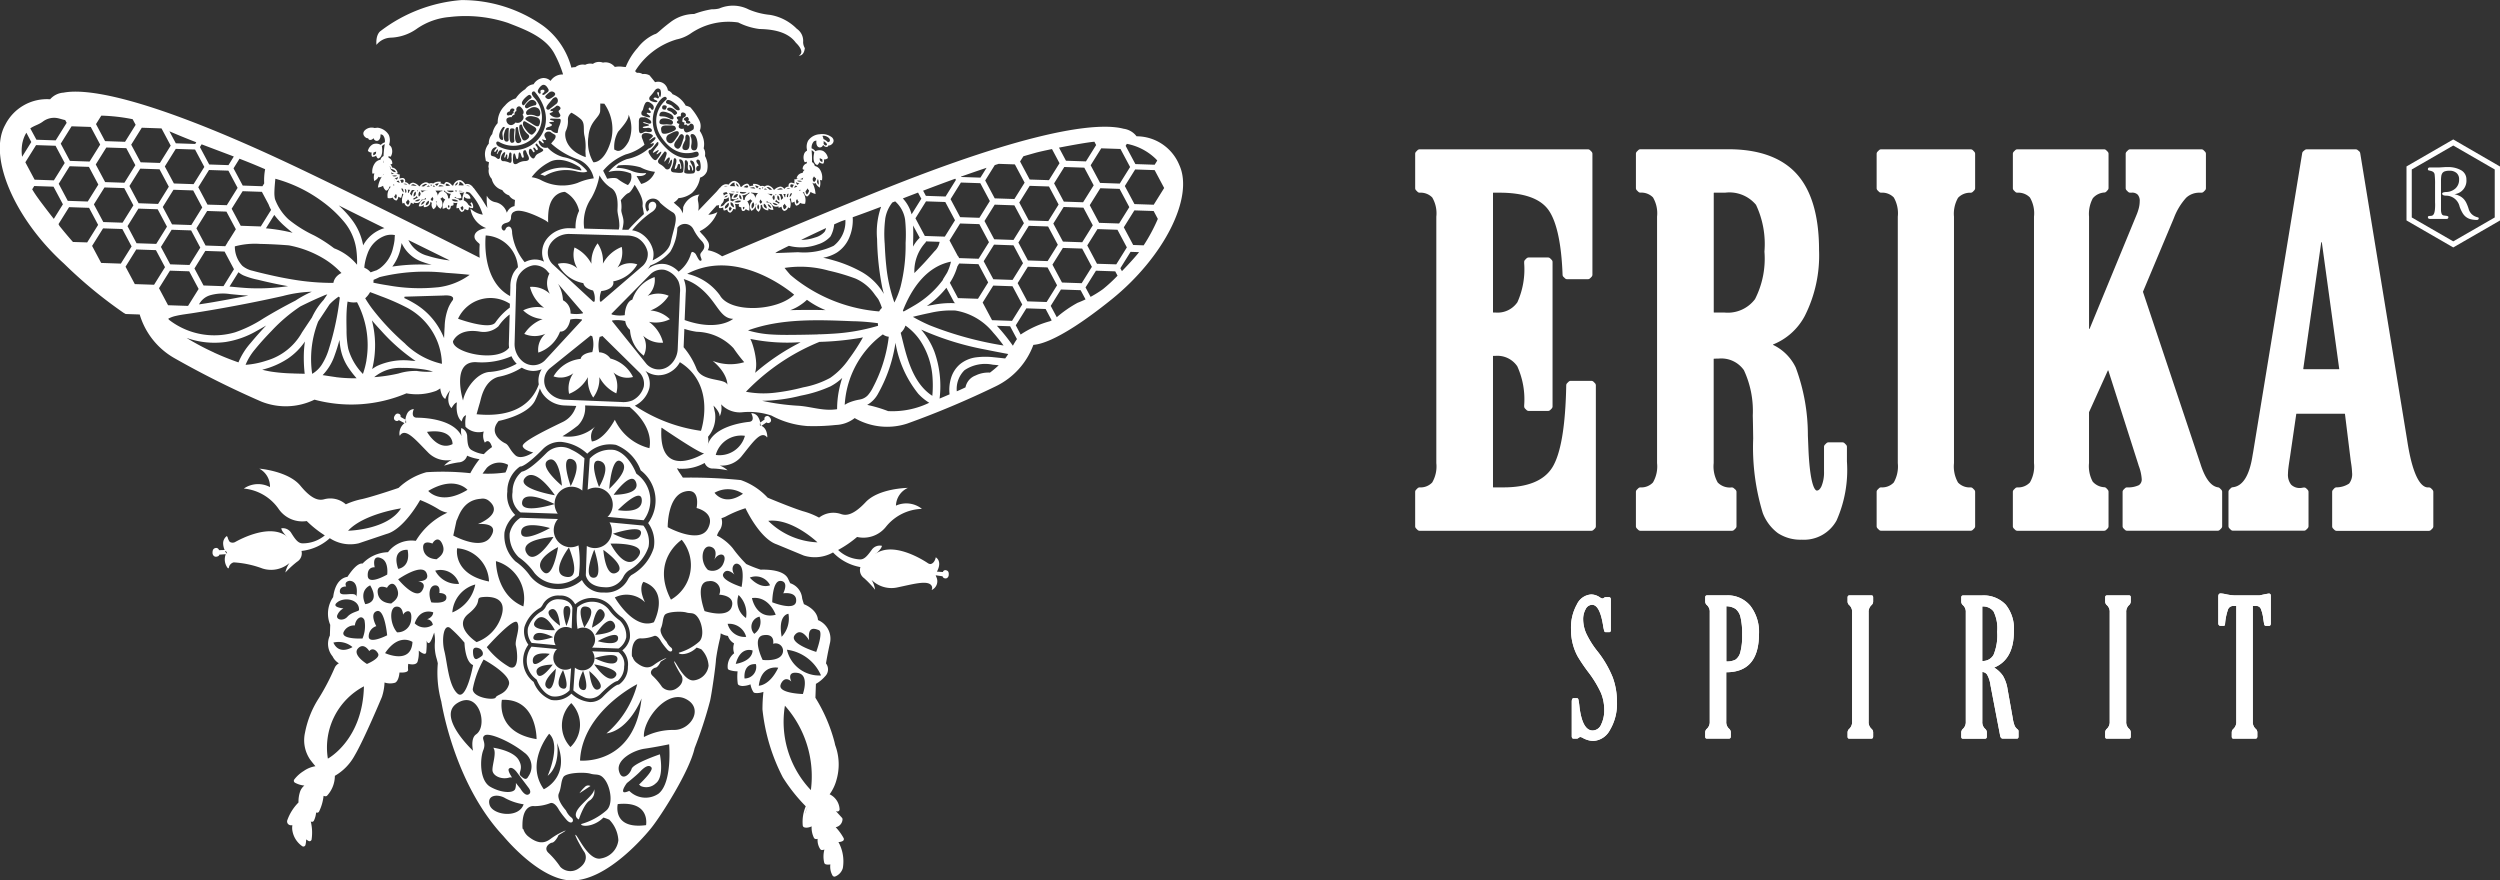 <svg xmlns="http://www.w3.org/2000/svg" width="203.153" height="71.544" viewBox="0 0 203.153 71.544">
  <rect x="0" y="0" width="203.153" height="71.544" fill="#333333" stroke="none"/>
  <g id="Groupe_12867" data-name="Groupe 12867" transform="translate(-412 -19.999)">
    <g id="Groupe_1520" data-name="Groupe 1520" transform="translate(382.262 4.133)">
      <path id="Tracé_1421" data-name="Tracé 1421" d="M66.406,46.846a1.385,1.385,0,0,1-1.233,2.09,1.372,1.372,0,0,1-.611-.17l-.081,2.372c.019.115.206.934,1.488.977a1.571,1.571,0,0,0,1.584-.882,1.369,1.369,0,0,1,.418-.474,3.459,3.459,0,0,0,1.607-1.926,2.187,2.187,0,0,0-.417-1.725Zm-1.315,4.5c-.877-.053.078-2.29.078-2.29S65.969,51.4,65.091,51.344Zm1.892-.412c-.919.47-1.077-1.852-1.077-1.852S67.9,50.461,66.983,50.932ZM68.689,49.7c-1.017,1.255-2.2-1.126-2.2-1.126S69.707,48.444,68.689,49.7Zm.248-1.855c-.347.944-2.18-.051-2.25-.077C66.687,47.768,69.283,46.9,68.937,47.845Z" transform="translate(12.861 11.468)" fill="#fff"/>
      <path id="Tracé_1422" data-name="Tracé 1422" d="M66.63,47.052a1.374,1.374,0,0,1-.437.965.209.209,0,0,1,.071-.011h.014l2.862.269a2.645,2.645,0,0,0-.554-3.754.214.214,0,0,1-.069-.095c-.005-.016-.593-1.566-1.736-1.857a2.3,2.3,0,0,0-2.022.7l-.17,2.527a1.353,1.353,0,0,1,.71-.171A1.381,1.381,0,0,1,66.63,47.052Zm2.361-.4c.026,1.169-1.946.8-1.946.8S68.966,45.481,68.991,46.65ZM68.524,45.2c.369,1.04-1.821,1.006-1.821,1.006S68.155,44.165,68.524,45.2Zm-1.18-1.677c.811.636-1,2.153-1,2.224C66.342,45.751,66.534,42.89,67.344,43.528Zm-1.757-.06c1.036.31-.071,2.109-.071,2.109S64.552,43.158,65.587,43.467Z" transform="translate(12.901 9.867)" fill="#fff"/>
      <path id="Tracé_1423" data-name="Tracé 1423" d="M60.781,47.689l3.031.1h0a1.384,1.384,0,0,1,1.169-2.187,1.367,1.367,0,0,1,.823.312l.177-2.62a4.258,4.258,0,0,0-1.061-.7,1.679,1.679,0,0,0-2.044.284c-1.188,1.208-1.746,1.463-1.987,1.5a2.12,2.12,0,0,0-.751,1.659A1.721,1.721,0,0,0,60.781,47.689Zm4.156-4.333c.966.273-.074,2.192-.074,2.192S63.971,43.085,64.937,43.357Zm-1.881.079c.895-.447,1.092,2.088,1.092,2.088S62.161,43.884,63.056,43.436Zm-1.879,1.418c.863-.9,2.4,1.443,2.4,1.443S60.316,45.756,61.177,44.854Zm-.258,1.973c.2-1.074,2.633.185,2.633.185S60.717,47.9,60.92,46.827Z" transform="translate(11.251 9.816)" fill="#fff"/>
      <path id="Tracé_1424" data-name="Tracé 1424" d="M63.14,55.083a.97.97,0,0,1,.308-.682.156.156,0,0,1-.051.007h-.008l-2.025-.19a1.871,1.871,0,0,0,.392,2.655.148.148,0,0,1,.048.067c0,.011.421,1.106,1.228,1.313a1.624,1.624,0,0,0,1.43-.493l.121-1.787a.972.972,0,0,1-1.443-.889Zm-1.67.284c-.018-.826,1.377-.563,1.377-.563S61.488,56.193,61.47,55.367Zm.332,1.022c-.262-.736,1.287-.711,1.287-.711S62.062,57.125,61.8,56.389Zm.833,1.185c-.573-.449.707-1.521.71-1.572C63.344,56,63.207,58.025,62.635,57.574Zm1.243.042c-.733-.218.051-1.491.051-1.491S64.609,57.836,63.877,57.616Z" transform="translate(11.563 14.196)" fill="#fff"/>
      <path id="Tracé_1425" data-name="Tracé 1425" d="M60.71,49.783a5.021,5.021,0,0,1,1.278,1.282,2.414,2.414,0,0,0,1.659.863,2.517,2.517,0,0,0,1.942-.641,8.8,8.8,0,0,0-.027-2.473,1.36,1.36,0,0,1-.681.156,1.386,1.386,0,0,1-.984-2.3.137.137,0,0,1-.033.005l-3.02-.1a2.041,2.041,0,0,0-.873,1.267A2.452,2.452,0,0,0,60.71,49.783Zm4.074-.792s1.122,2.642-.248,2.38S64.784,48.991,64.784,48.991Zm-.878-.03s-.455,2.875-1.278,1.939S63.905,48.961,63.905,48.961Zm-2.561.486c-.674-1.145,2.184-1.311,2.184-1.311S62.019,50.593,61.345,49.447Zm1.9-2.037s-2.379,1.352-2.344.326S63.248,47.41,63.248,47.41Z" transform="translate(11.184 11.366)" fill="#fff"/>
      <path id="Tracé_1426" data-name="Tracé 1426" d="M66.538,52.171a1.7,1.7,0,0,0-1.173-.61,1.781,1.781,0,0,0-1.373.452,6.275,6.275,0,0,0,.019,1.75.977.977,0,0,1,1.177,1.518.156.156,0,0,1,.025,0l2.135.073a1.439,1.439,0,0,0,.617-.9,1.727,1.727,0,0,0-.522-1.376A3.549,3.549,0,0,1,66.538,52.171Zm-1.976,1.467s-.793-1.869.175-1.684S64.563,53.639,64.563,53.639Zm.621.021s.322-2.033.9-1.37S65.183,53.659,65.183,53.659Zm1.811-.344c.477.81-1.546.928-1.546.928S66.518,52.506,66.995,53.315Zm-1.346,1.441s1.681-.956,1.657-.232S65.649,54.757,65.649,54.757Z" transform="translate(12.66 13.21)" fill="#fff"/>
      <path id="Tracé_1427" data-name="Tracé 1427" d="M67.419,54.566l-2.143-.073h0a.975.975,0,0,1-1.409,1.325l-.125,1.852a3.022,3.022,0,0,0,.751.495,1.189,1.189,0,0,0,1.446-.2c.84-.855,1.235-1.036,1.4-1.061a1.506,1.506,0,0,0,.53-1.174A1.217,1.217,0,0,0,67.419,54.566ZM64.48,57.629c-.682-.193.053-1.55.053-1.55S65.162,57.821,64.48,57.629Zm1.33-.056c-.633.317-.773-1.477-.773-1.477S66.442,57.257,65.81,57.573Zm1.328-1c-.61.638-1.7-1.019-1.7-1.019S67.749,55.933,67.138,56.57Zm.182-1.395c-.144.759-1.861-.132-1.861-.132S67.464,54.415,67.32,55.175Z" transform="translate(12.587 14.299)" fill="#fff"/>
      <path id="Tracé_1428" data-name="Tracé 1428" d="M63.305,55.136a1,1,0,0,1-.136-.532.977.977,0,0,1,1.007-.945.959.959,0,0,1,.433.119l.058-1.677c-.014-.082-.145-.66-1.052-.691a1.107,1.107,0,0,0-1.119.623.992.992,0,0,1-.3.336,2.444,2.444,0,0,0-1.137,1.362,1.552,1.552,0,0,0,.295,1.221Zm.93-3.182c.621.038-.055,1.62-.055,1.62S63.615,51.916,64.235,51.954Zm-1.339.292c.651-.332.763,1.31.763,1.31S62.247,52.579,62.9,52.246Zm-1.206.871c.719-.888,1.552.8,1.552.8S60.972,54.005,61.691,53.118Zm-.175,1.311c.245-.667,1.541.036,1.591.055C63.106,54.484,61.27,55.1,61.516,54.429Z" transform="translate(11.584 13.157)" fill="#fff"/>
      <path id="Tracé_1429" data-name="Tracé 1429" d="M65.033,63.578a.86.86,0,0,0,.343-.913c.025.434-.941,1.065-1.336,1.666s.095.8.095.8S64.54,63.858,65.033,63.578Z" transform="translate(12.641 17.324)" fill="#fff"/>
      <path id="Tracé_1430" data-name="Tracé 1430" d="M64.545,62.569a2.965,2.965,0,0,0-.441.512c.277-.175.614-.4.892-.586A.369.369,0,0,0,64.545,62.569Z" transform="translate(12.722 17.243)" fill="#fff"/>
      <path id="Tracé_1431" data-name="Tracé 1431" d="M125.567,29.27a3.757,3.757,0,0,0-3.472-2.329,1.572,1.572,0,0,0-1.051-.612c-1.567-.418-5.933-.362-17.8,4.239-4.026,1.561-10.881,4.45-14.827,6.129a2.809,2.809,0,0,0-1.167-.5.678.678,0,0,0-.012-.749,3.335,3.335,0,0,0-.427-.537,1.714,1.714,0,0,1-.215-.258A2.829,2.829,0,0,0,88.035,33.1a1.784,1.784,0,0,1-.74.219l.688-.77.005.015.052-.005a.874.874,0,0,0,.142-.029.369.369,0,0,0-.018.195l.008.041.041.01a.207.207,0,0,0,.044.005.516.516,0,0,0,.251-.064.48.48,0,0,0,.029.21l.022.048.051-.01a.683.683,0,0,0,.23-.081.3.3,0,0,0,.067.171.257.257,0,0,0,.164.089H89.1l.019-.012a.582.582,0,0,0,.211-.293.7.7,0,0,0,.111.029l.075.011V32.8a.9.9,0,0,0-.059-.371,1.187,1.187,0,0,0,.185.025.637.637,0,0,0,.158-.014.294.294,0,0,0-.026.178l.007.026.023.015a.386.386,0,0,0,.171.055c.007.152.034.244.086.281a.088.088,0,0,0,.053.019h.011a.233.233,0,0,0,.214-.162.636.636,0,0,0,.212.115l.079.023,0-.082a.959.959,0,0,0-.166-.688.441.441,0,0,0,.241-.173.738.738,0,0,0,.169.149.567.567,0,0,0-.108.752l.037.055.055-.036a.576.576,0,0,0,.29-.407.409.409,0,0,0,0-.123l.049-.016.037-.018a.456.456,0,0,0,.1.64l.052.037.04-.051a.513.513,0,0,0,.114-.47h.005a.4.4,0,0,0,.126-.066.387.387,0,0,0,.047.238.561.561,0,0,0,.389.223l.07.008,0-.071a.767.767,0,0,0,0-.1.487.487,0,0,0,.3.127.178.178,0,0,0,.038,0l.071-.008-.014-.07c-.115-.556-.5-.526-.548-.519a1.33,1.33,0,0,0,.027-.132.55.55,0,0,0,.159.126.356.356,0,0,0,.151.041l.021,0a.469.469,0,0,0,.206.251.46.46,0,0,0,.214.058.8.8,0,0,0,.2-.027l0,.021,0,.09.088-.023a.824.824,0,0,0,.158-.07c.021.281.192.341.2.344l.015.005.016,0a.382.382,0,0,0,.3-.288.439.439,0,0,0,.089.038l.07.023.015-.074a.976.976,0,0,0-.049-.66.7.7,0,0,0,.112-.077.978.978,0,0,0,.038.311l.021.062.063-.019a.724.724,0,0,0,.167-.074.475.475,0,0,0,.1.3l.022.025.033,0a.387.387,0,0,0,.295-.222.6.6,0,0,0,.281.079.631.631,0,0,0,.078,0l.051-.007.005-.051a1.023,1.023,0,0,0-.181-.856l-.026-.023a.415.415,0,0,0,.118-.015c.038.286.211.345.219.347l.029.01.026-.015a.649.649,0,0,0,.248-.363,1,1,0,0,0,.319.148l.092.026L96,31.527a2.14,2.14,0,0,0-.256-.825.271.271,0,0,0,.149.079h.012l.012,0a.3.3,0,0,0,.1-.045.723.723,0,0,0,.253.322l.079.056.022-.1a1.151,1.151,0,0,0,0-.519.9.9,0,0,0,.105.016l.066.005,0-.067a1.178,1.178,0,0,0-.225-.878.679.679,0,0,0-.37-.216.435.435,0,0,0-.226-.318,8.174,8.174,0,0,0-.027-.9c0-.023,0-.045,0-.069a.69.69,0,0,1,.215.182c-.04.159-.182.821.2,1.011l.033.015.032-.018a.408.408,0,0,0,.141-.214.485.485,0,0,0,.282.121l.038,0,.021-.032a.432.432,0,0,0,.033-.312.429.429,0,0,0,.295-.086l.033-.025-.008-.041a.834.834,0,0,0-.378-.533.733.733,0,0,0-.63.015.707.707,0,0,0-.31-.229.735.735,0,0,1,.169-.548.291.291,0,0,1,.222-.075c-.033.255.036.534.27.548a.276.276,0,0,0,.273-.212c.107.192.391.253.441.032.1.106.655-.251.286-.633a1.29,1.29,0,0,0-.995-.26,1.225,1.225,0,0,0-.952.528,1.066,1.066,0,0,0-.092.722l.005.084a.527.527,0,0,0-.2.185.828.828,0,0,0-.015.7l.016.048.049,0a.4.4,0,0,0,.14-.038c0,.047-.01.093-.016.142a.468.468,0,0,0-.33.429v.033l.027.019a.283.283,0,0,0,.133.047.417.417,0,0,0-.16.243.535.535,0,0,0-.48.392l-.01.051.045.022a.481.481,0,0,0,.492-.084l0,.005c-.019.053-.04.108-.06.164a1.07,1.07,0,0,0-.591-.026l-.095.015.036.062a.657.657,0,0,0,.007.256,1.649,1.649,0,0,0-.252-.066h-.018a.232.232,0,0,0-.19.111.3.3,0,0,0-.021.211.408.408,0,0,0-.115.014.441.441,0,0,0-.237.184.423.423,0,0,0-.312-.2.9.9,0,0,0-.506.26h-.037a.743.743,0,0,0-.433-.351.377.377,0,0,0-.307.084,1,1,0,0,0-.141-.047.581.581,0,0,0-.2.018.761.761,0,0,0-.533-.182h-.073l.007.073a.376.376,0,0,0,.015.07,1.053,1.053,0,0,0-.3.058c-.067-.2-.167-.219-.207-.218a.678.678,0,0,0-.447.259l-.09-.012a.649.649,0,0,0-.373-.443h0l-.053-.021,0,0c-.222-.052-.418.133-.545.3a.465.465,0,0,0-.263-.038.672.672,0,0,0-.407.275.369.369,0,0,0-.058.042l-.247.292c-.441.458-1.426,1.485-1.426,1.485l-.058.077a2,2,0,0,0-.019-.8c-.069-.4.127-.534.127-.534a1.606,1.606,0,0,0-1.335,1.032,1.948,1.948,0,0,1-.048.5,1.042,1.042,0,0,0-.369-.57c-.093-.078-.215-.185-.348-.306a1.245,1.245,0,0,0,.388-.364,2.026,2.026,0,0,0,1.1-.423,2.122,2.122,0,0,0,.652-1.243.877.877,0,0,0,.562-.521,1.7,1.7,0,0,0-.164-1.235,1.129,1.129,0,0,0,.014-.185.749.749,0,0,0-.121-.437,1.637,1.637,0,0,0-.033-.825,2.166,2.166,0,0,0-.284-.6,1.042,1.042,0,0,0-.025-.823,5.021,5.021,0,0,0-.675-1.014l-.056-.066-.078-.04a1.186,1.186,0,0,0-.306-.1,2.049,2.049,0,0,0-1.073-.934.672.672,0,0,0-.364-.3l-.01,0a.9.9,0,0,0-.248-.489.782.782,0,0,0-.562-.223.836.836,0,0,0-.232.038c-.144-.185-.38-.469-.39-.481l-.069-.084-.1-.042a.874.874,0,0,0-.456-.052.9.9,0,0,0-.108-.056.724.724,0,0,0-.359-.045c-.042-.044-.092-.089-.145-.134a5.982,5.982,0,0,1,3.38-2.583,3.1,3.1,0,0,0,1.093-.452,5.431,5.431,0,0,1,3.909-.925,5.319,5.319,0,0,0,1.706.529c.7.023,2.231.075,2.977,1.119,0,0,.818.733.24,1.047,0,0,.408.073.491-.611a.967.967,0,0,1-.14-.493,1.179,1.179,0,0,0-.512-1.076,3.98,3.98,0,0,0-2.174-1.132,5.879,5.879,0,0,1-1.728-.436,2.815,2.815,0,0,0-2.407-.082,2.334,2.334,0,0,1-.608.063,7.431,7.431,0,0,0-1.424.382,3.225,3.225,0,0,0-1.922.659c-.944.712-1.051.944-1.307.993a3.6,3.6,0,0,0-1.369,1.107,5.236,5.236,0,0,0-.963,1.55l-.03,0-.2-.016a1.893,1.893,0,0,0-.658.012,1.04,1.04,0,0,0-.362-.288.929.929,0,0,0-.6-.064.913.913,0,0,0-.526-.034.817.817,0,0,0-.293.137.928.928,0,0,0-.629.075.953.953,0,0,0-.795.19,1.267,1.267,0,0,0-.325.042,6.173,6.173,0,0,0-2.332-3.428,11.454,11.454,0,0,0-6.608-2.065,12.428,12.428,0,0,0-6.569,2.518s-.4.241-.332,1.125a1.548,1.548,0,0,1,1.155-.588,3.9,3.9,0,0,0,2.161-.749,5.46,5.46,0,0,1,2.617-.929,10.936,10.936,0,0,1,4.744.474c1.314.515,3.056,1.124,3.791,2.518A9.232,9.232,0,0,1,75.49,21.9l-.012.019a1.135,1.135,0,0,0-1,.523.808.808,0,0,0-.626-.234,1.026,1.026,0,0,0-.754.506.954.954,0,0,0-.677.4,2.451,2.451,0,0,0-.771.748,1.774,1.774,0,0,0-.869.573,1.9,1.9,0,0,0-.6,1.435,1.816,1.816,0,0,0-.441.889,1.138,1.138,0,0,0-.281.778,1.349,1.349,0,0,0-.28,1.162l.041.253.24.089.014.005-.048.354.033.178a.944.944,0,0,0,.238.822,1.2,1.2,0,0,0,.858.91.952.952,0,0,0,.548.43.832.832,0,0,0,.482.375l-.036.5a.794.794,0,0,0-.463.269.991.991,0,0,0-.163.274,1.206,1.206,0,0,0-.895-.856.972.972,0,0,1-.732-.534,4.574,4.574,0,0,0,.049,1L68.865,32l-.611-.832a.3.3,0,0,0-.055-.047.67.67,0,0,0-.388-.3.463.463,0,0,0-.264.021c-.115-.175-.3-.374-.523-.336l0-.005-.055.018h0a.648.648,0,0,0-.4.417l-.09.005a.685.685,0,0,0-.429-.289c-.038,0-.14,0-.222.2a1.069,1.069,0,0,0-.3-.077.388.388,0,0,0,.019-.069l.012-.073-.073,0a.757.757,0,0,0-.544.145.589.589,0,0,0-.2-.032,1.1,1.1,0,0,0-.144.037.371.371,0,0,0-.3-.1A.742.742,0,0,0,63.84,31L63.8,31a.913.913,0,0,0-.486-.293.427.427,0,0,0-.326.178.45.45,0,0,0-.223-.2.4.4,0,0,0-.114-.019.307.307,0,0,0-.005-.212.229.229,0,0,0-.184-.125h-.018a1.491,1.491,0,0,0-.256.048.624.624,0,0,0,.025-.255l.04-.059-.093-.022a1.066,1.066,0,0,0-.591-.015c-.018-.056-.034-.112-.049-.167l0-.005a.48.48,0,0,0,.485.116l.047-.019-.005-.051a.537.537,0,0,0-.451-.423.43.43,0,0,0-.144-.253.257.257,0,0,0,.134-.037l.029-.018,0-.033a.467.467,0,0,0-.3-.449c0-.049-.005-.1-.007-.144a.425.425,0,0,0,.136.048l.051.005.019-.045a.831.831,0,0,0,.033-.706.522.522,0,0,0-.184-.2l.012-.084a1.066,1.066,0,0,0-.042-.728,1.23,1.23,0,0,0-.915-.591l-.24.027a.808.808,0,0,0-.77.164c-.395.358.136.749.243.652.036.225.323.182.443,0a.276.276,0,0,0,.258.229c.234,0,.323-.271.306-.528a.288.288,0,0,1,.218.09.74.74,0,0,1,.132.558.706.706,0,0,0-.326.208.733.733,0,0,0-.628-.059.824.824,0,0,0-.412.507l-.011.04.032.027a.435.435,0,0,0,.286.107.427.427,0,0,0,.012.312l.018.033h.038a.489.489,0,0,0,.29-.1.4.4,0,0,0,.126.222l.03.021.034-.014c.395-.163.3-.833.27-.995A.677.677,0,0,1,61,27.579c0,.023,0,.044-.007.069a8.335,8.335,0,0,0-.089.9.432.432,0,0,0-.247.3.681.681,0,0,0-.384.192,1.17,1.17,0,0,0-.285.86v.067h.067a.717.717,0,0,0,.106-.01,1.145,1.145,0,0,0-.032.519l.015.1.084-.049a.721.721,0,0,0,.274-.3.32.32,0,0,0,.093.051l.012,0h.012a.256.256,0,0,0,.153-.069,2.188,2.188,0,0,0-.311.806l-.015.095.093-.021a1.027,1.027,0,0,0,.33-.125.633.633,0,0,0,.222.377l.025.018.029-.007c.008,0,.185-.048.244-.332a.341.341,0,0,0,.116.022l-.029.022a1.028,1.028,0,0,0-.238.843l0,.051.051.011a.726.726,0,0,0,.077.007.6.6,0,0,0,.286-.059.385.385,0,0,0,.278.241l.032,0,.025-.022a.461.461,0,0,0,.116-.293.758.758,0,0,0,.163.085l.062.025.023-.06a.947.947,0,0,0,.06-.308.761.761,0,0,0,.107.084.969.969,0,0,0-.093.656l.008.074.073-.018a.407.407,0,0,0,.09-.033.38.38,0,0,0,.277.308l.016,0,.016,0c.008,0,.184-.051.222-.329a.765.765,0,0,0,.152.079l.086.03,0-.092c0-.007,0-.014,0-.021a.712.712,0,0,0,.2.041.443.443,0,0,0,.438-.278l.022,0a.358.358,0,0,0,.153-.032.529.529,0,0,0,.166-.114c0,.042.01.086.018.132-.049-.01-.429-.063-.581.481l-.018.069.07.015a.237.237,0,0,0,.038,0,.468.468,0,0,0,.311-.107c0,.032-.005.064-.007.1v.07l.071,0a.559.559,0,0,0,.4-.2.383.383,0,0,0,.062-.234.421.421,0,0,0,.122.075h.005a.513.513,0,0,0,.082.477l.036.053.055-.034a.489.489,0,0,0,.2-.3.484.484,0,0,0-.063-.332l.036.019.048.021a.392.392,0,0,0-.014.122.578.578,0,0,0,.263.425l.052.041.041-.053a.568.568,0,0,0-.056-.758.725.725,0,0,0,.177-.137.451.451,0,0,0,.229.189.955.955,0,0,0-.212.674v.082l.081-.018a.626.626,0,0,0,.219-.1.232.232,0,0,0,.2.175h.01a.1.1,0,0,0,.055-.016c.055-.033.088-.122.105-.274a.364.364,0,0,0,.174-.044l.025-.012.008-.026a.274.274,0,0,0-.014-.178.778.778,0,0,0,.158.023,1.112,1.112,0,0,0,.185-.012.914.914,0,0,0-.084.367l0,.075.074-.007a.647.647,0,0,0,.114-.021.592.592,0,0,0,.19.307l.018.014h.023a.254.254,0,0,0,.171-.078.323.323,0,0,0,.078-.166.707.707,0,0,0,.223.1l.051.012.025-.047a.487.487,0,0,0,.044-.207.511.511,0,0,0,.245.081.136.136,0,0,0,.044,0l.041-.007.011-.041a.531.531,0,0,0-.129-.433l-.1.088a.447.447,0,0,1,.108.262.5.5,0,0,1-.267-.151.779.779,0,0,0-.371-.345,1.593,1.593,0,0,1,.038-.307.384.384,0,0,0,.059.067.44.44,0,0,0,.288.1.689.689,0,0,0,.092,0l.069-.007-.008-.067a.443.443,0,0,0-.4-.352.685.685,0,0,1,.1-.138,1.5,1.5,0,0,1,.251.082,4.353,4.353,0,0,1,1.052,1.781,1.825,1.825,0,0,1-1-.5,2.006,2.006,0,0,0,1.284,1.594,2.061,2.061,0,0,0-.341.073c-.4.129-.544.325-.591.466a.459.459,0,0,0,.074.425,1.324,1.324,0,0,0,.206.218c.116.1.126.125.119.164a7.987,7.987,0,0,0,0,1.056l0,.005c-3.2-1.621-11.571-5.834-16.179-7.973-11.631-5.4-16.02-5.755-17.626-5.445a1.59,1.59,0,0,0-1.1.54,3.793,3.793,0,0,0-3.653,2.085c-1.413,2.553.734,7.61,4.786,11.275a36.556,36.556,0,0,0,4.83,3.989l.175.1,1.141.04a6.073,6.073,0,0,0,2.823,3.549,73.927,73.927,0,0,0,7.065,3.53,5.345,5.345,0,0,0,4.316-.158,11.493,11.493,0,0,0,7.472-.514,4.592,4.592,0,0,0,2.41-.2,2.511,2.511,0,0,0,.337-.2c.03.233.126.706.41.855a2.309,2.309,0,0,1,.393-.7s-.4.911.111,1.452c0,0,.249-.454.44-.466,0,0-.174,1.069.393,1.546,0,0,.064-.428.352-.508a2.9,2.9,0,0,0-.047.937,1.508,1.508,0,0,0,1.483.386,1.191,1.191,0,0,0,.092.907s.34-.447.582.359h0a3.868,3.868,0,0,0-.665.573,2.552,2.552,0,0,1-1.008-.34c-.275-.169-.321-.519-.347-1.082a.747.747,0,0,0-.478-.7,1.549,1.549,0,0,0,.069.789l-.019-.027-.008-.066c-.644-1.439-3.084-1.535-3.643-1.536-.489,0-.326-.519-.278-.648l.015,0-.007-.053a.664.664,0,0,0-.532.373,1.344,1.344,0,0,0-.136.488l-.4-.227a.194.194,0,0,0-.1-.236c-.164-.07-.278-.025-.378.152l-.008.015a.306.306,0,0,0-.034.253.226.226,0,0,0,.141.134.2.2,0,0,0,.24-.055l.462.247a1.07,1.07,0,0,0-.4,1.007l.053-.007,0-.029c.448-.591,1.248.381,2.218,1.365a2.129,2.129,0,0,0,1.979.649,1.977,1.977,0,0,0-.63.471,7.563,7.563,0,0,1,1.174-.267.737.737,0,0,0,.693-.545,3.786,3.786,0,0,0,1.008.285,7.405,7.405,0,0,0-.747,1.137,21.1,21.1,0,0,0-3.565-.079,5.37,5.37,0,0,0-2.268,1.277s-1.965.673-2.936.9a6.087,6.087,0,0,0-1.346.433,1.9,1.9,0,0,0-1.774-.407c-.347.086-.925.105-1.913-1.1s-3.347-1.393-3.347-1.393a1.646,1.646,0,0,1,.87,1.5,2.04,2.04,0,0,0-2.125.119A3.877,3.877,0,0,1,52.4,57.252a2.337,2.337,0,0,0,2.265.956,8.782,8.782,0,0,0,1.467,1.165,2.777,2.777,0,0,1-1.82.645c-.345-.008-.574-.312-.895-.823a.8.8,0,0,0-.818-.4c.027.289.481.7.481.7l-.033-.016-.042-.056c-1.337-.981-3.6.173-4.179.5h0a.446.446,0,0,1-.415-.022,1,1,0,0,1-.179-.388l-.026-.04h0l-.034-.047a.717.717,0,0,0-.3.632,1.427,1.427,0,0,0,.121.5l-.458.016a.239.239,0,0,0-.234-.184H47.3c-.2.025-.292.137-.292.385a.351.351,0,0,0,.11.273.268.268,0,0,0,.158.059l.063-.005c.14-.023.226-.1.218-.164l.529-.038a1.154,1.154,0,0,0,.164,1.139h.081a.528.528,0,0,1,.4-.474,8.082,8.082,0,0,1,2.342.5,2.285,2.285,0,0,0,2.19-.451,2.145,2.145,0,0,0-.338.777,8.067,8.067,0,0,1,.954-.877.8.8,0,0,0,.359-.878,4.065,4.065,0,0,0,2.3-1.036,3.019,3.019,0,0,0,2.347.417l2.257-.759c1.424-.369,2.736-2.76,2.736-2.76a9.24,9.24,0,0,1,1.563.788,2.1,2.1,0,0,0,.655.241,5.8,5.8,0,0,0-2.566,2.287c-.063-.008-.144-.016-.241-.021a2.4,2.4,0,0,0-2.022.945,2.962,2.962,0,0,0-2.061.919l-.037,0c-.315-.011-.708.344-1.2,1.087-.271.032-.978.249-1.159,1.646a2.352,2.352,0,0,0-.237,2.251l-.029.871a1.591,1.591,0,0,0,.222,1.694,1.284,1.284,0,0,0,.512.56.819.819,0,0,0-.312.3l-.073.158A18.419,18.419,0,0,1,55.647,72.6a7.884,7.884,0,0,0-1.125,2.812,2.786,2.786,0,0,0,.412,2.17c.137.185.3.386.436.548a2.267,2.267,0,0,0-.947.386,2.835,2.835,0,0,0-.778.7.181.181,0,0,0-.025.136.185.185,0,0,0,.079.112,1.958,1.958,0,0,0,.773.237,1.086,1.086,0,0,0-.34.469,2.567,2.567,0,0,0-.138.906,3.88,3.88,0,0,0-.915,1.459.317.317,0,0,0,.048.267.327.327,0,0,0,.269.126.48.48,0,0,0,.1-.005,1.588,1.588,0,0,0-.012.341,1.921,1.921,0,0,0,.8,1.355.174.174,0,0,0,.1.038.153.153,0,0,0,.06-.008.178.178,0,0,0,.116-.119,2.053,2.053,0,0,0,.058-.455,1.529,1.529,0,0,0,.184.125.179.179,0,0,0,.082.025.19.19,0,0,0,.073-.014.178.178,0,0,0,.1-.115,3.834,3.834,0,0,0-.066-1.48.171.171,0,0,0,.092.03.223.223,0,0,0,.042,0,.18.18,0,0,0,.119-.089,1.921,1.921,0,0,0,.182-.669h0a.172.172,0,0,0,.077.019.174.174,0,0,0,.16-.09,3.758,3.758,0,0,0,.369-1.284.41.41,0,0,0,.158.038h0a.175.175,0,0,0,.13-.051,2.387,2.387,0,0,0,.629-1.609,4.248,4.248,0,0,0,1.611-1.655c.758-1.284,2.166-4.641,2.225-4.783l0-.011a4.217,4.217,0,0,0,.2-1.136,1.436,1.436,0,0,0,.86.018c.318-.158.355-.83.355-.83s.721.062.7-.223a1.977,1.977,0,0,1,.014-.481s.606.175.751-.16a2.456,2.456,0,0,0,.1-.915s.556.492.61.127a6.607,6.607,0,0,0,.032-.944s.147.6.466-.249c.052-.14.1-.274.145-.4a2.753,2.753,0,0,1,.058.81,3.6,3.6,0,0,0,.156,1.348c.032.122.078.3.082.352A8.876,8.876,0,0,0,65.6,72.88c.155.919,1.284,6.917,5.045,10.931.385.462,3.02,3.513,5.472,3.6,2.961.1,6.2-3.83,6.555-4.278.781-.976,3.094-4.582,3.514-6.478a34.822,34.822,0,0,0,1.252-3.831c.125-.533.464-2.85.482-3.383a17.219,17.219,0,0,1,.341-1.752l.019-.116c.008-.073.016-.155.026-.241a1.686,1.686,0,0,0,.585.212,1.088,1.088,0,0,0,.5.606,1.209,1.209,0,0,0,.007.8,1.37,1.37,0,0,0-.523,1.219.176.176,0,0,0,.115.137,2.064,2.064,0,0,0,.621.112h.064a4.16,4.16,0,0,0,.014.993.175.175,0,0,0,.1.134.676.676,0,0,0,.284.066,1.792,1.792,0,0,0,.651-.134,1.691,1.691,0,0,0,.226.611.176.176,0,0,0,.114.081.924.924,0,0,0,.153.018,1.544,1.544,0,0,0,.559-.1,12.853,12.853,0,0,0-.079,1.429,15.461,15.461,0,0,0,1.654,5.519,13.768,13.768,0,0,0,1.863,2.351,3.231,3.231,0,0,0-.244,1.555.179.179,0,0,0,.121.155.6.6,0,0,0,.16.027,1,1,0,0,0,.441-.107,1.9,1.9,0,0,0,.188.933.178.178,0,0,0,.081.078.236.236,0,0,0,.1.023.379.379,0,0,0,.118-.018,1.311,1.311,0,0,0,.215.837.175.175,0,0,0,.137.073h0a.719.719,0,0,0,.2-.041,2.161,2.161,0,0,0-.014,1.077.179.179,0,0,0,.122.122.7.7,0,0,0,.175.027.815.815,0,0,0,.2-.019,1.44,1.44,0,0,0,.178.906.173.173,0,0,0,.145.085.135.135,0,0,0,.047,0,1.049,1.049,0,0,0,.641-.682l.005-.022a3.272,3.272,0,0,0-.36-2.106.68.68,0,0,0,.358-.086.176.176,0,0,0,.067-.226,4.316,4.316,0,0,0-.648-.891.677.677,0,0,0,.555-.634.178.178,0,0,0-.045-.133l-.493-.54.075.022a.155.155,0,0,0,.044.007.172.172,0,0,0,.105-.03.176.176,0,0,0,.077-.132,1.426,1.426,0,0,0-.81-1.235,3.547,3.547,0,0,0,.556-1.167,4.481,4.481,0,0,0-.107-2.835l-.052-.237A13.125,13.125,0,0,0,96,72.567l.04-1.129a2.786,2.786,0,0,0,.733-.6.791.791,0,0,0,.086-1.062c.032-.207.133-.814.337-1.721a1.634,1.634,0,0,0-.987-1.8c-.055-.782-.874-1.182-1.144-1.293-.049-.148-.126-.39-.144-.489a1.419,1.419,0,0,0-.97-1.215l-.158-.33c-.247-.593-1.14-.747-1.847-.771-.188-.007-.332,0-.4,0a10.6,10.6,0,0,1-1.172-.46l-.074-.079A10.912,10.912,0,0,1,89.27,60.4,4.1,4.1,0,0,0,88,59.388a1.537,1.537,0,0,1,.248-.475,1.147,1.147,0,0,0,.115-.939,1.985,1.985,0,0,0,.341-.13,9.257,9.257,0,0,1,1.613-.68s1.147,2.475,2.543,2.939l2.2.911a3.013,3.013,0,0,0,2.37-.256,4.073,4.073,0,0,0,2.227,1.191.8.8,0,0,0,.3.9,7.977,7.977,0,0,1,.892.939,2.116,2.116,0,0,0-.285-.8,2.292,2.292,0,0,0,2.154.6c1.206-.252,2.3-.562,2.661-.2a.351.351,0,0,1,.062.426.784.784,0,0,0,.374-1.081.613.613,0,0,0-.047-.119l.563.081a.223.223,0,0,0,.178.166.247.247,0,0,0,.206-.036.328.328,0,0,0,.119-.249v-.016c.015-.219-.059-.327-.248-.362a.208.208,0,0,0-.229.152l-.486-.033s.478-.773-.09-1.167c0,0-.078.486-.423.551a.411.411,0,0,1-.233-.081c-.5-.333-2.74-1.7-4.165-.8l-.047.053-.033.012s.48-.378.526-.665a.8.8,0,0,0-.843.344c-.355.488-.6.776-.95.76a2.775,2.775,0,0,1-1.77-.767A8.825,8.825,0,0,0,99.386,59.5a2.332,2.332,0,0,0,2.324-.8,3.891,3.891,0,0,1,2.946-1.483,2.041,2.041,0,0,0-2.113-.262,1.647,1.647,0,0,1,.971-1.443s-2.366.025-3.435,1.163-1.643,1.078-1.983.969a1.9,1.9,0,0,0-1.8.285,6.146,6.146,0,0,0-1.314-.523c-.952-.295-2.866-1.1-2.866-1.1a5.389,5.389,0,0,0-2.177-1.428,41.867,41.867,0,0,0-4.712-.2c-.1-.159-.206-.314-.311-.464-.051-.088-.108-.186-.173-.292.059.01.118.019.175.025l.018.025a.933.933,0,0,0,.1-.015A3.707,3.707,0,0,0,87,53.485a.7.7,0,0,0,.714.455,7.172,7.172,0,0,1,1.148.145,1.9,1.9,0,0,0-.648-.392,2.052,2.052,0,0,0,1.833-.81c.834-1.034,1.509-2.039,1.992-1.517v.027h.052c0-.007.022-.7-.478-.925l.418-.28a.194.194,0,0,0,.236.029.221.221,0,0,0,.122-.141.3.3,0,0,0-.058-.24l-.01-.014c-.112-.159-.225-.192-.375-.108a.187.187,0,0,0-.073.234l-.356.255a1.313,1.313,0,0,0-.177-.454.636.636,0,0,0-.544-.306V49.5h.014c.059.121.263.6-.2.648-.536.053-2.86.378-3.34,1.815v.064l-.016.027a1.724,1.724,0,0,0,.019-.695,2.465,2.465,0,0,0,.57-1.933l-.125-.6s.525.5.5.882a1.577,1.577,0,0,0,.119-.989,2.071,2.071,0,0,0,1.747.645,5.72,5.72,0,0,1,2.339.27,7.231,7.231,0,0,0,2.917.852A16.711,16.711,0,0,0,97.65,50.4a2.648,2.648,0,0,0,1.541-.56,5.265,5.265,0,0,0,4.26.449,72.992,72.992,0,0,0,7.226-3.043,6.058,6.058,0,0,0,3.032-3.35c.116-.055,1.587.144,6.359-3.7C124.3,36.786,126.79,31.912,125.567,29.27ZM92.424,32.786a.431.431,0,0,1-.3-.327C92.21,32.474,92.35,32.538,92.424,32.786Zm3.71-2.2a.634.634,0,0,0,.047-.152l.042.019a1,1,0,0,1,.037.423A.344.344,0,0,1,96.134,30.587Zm-.351-.226a1,1,0,0,0,.1-.166.6.6,0,0,0,.171.171c-.008.071-.037.237-.16.281C95.861,30.636,95.76,30.586,95.783,30.361Zm.767-1.559a.484.484,0,0,1,.016.227.276.276,0,0,1-.211-.164h-.005a.959.959,0,0,0,0-.152A.868.868,0,0,0,96.551,28.8Zm.358-1.136c-.09.078-.21-.04-.249-.14a.947.947,0,0,0,.012-.111h0l-.005-.085S97.043,27.551,96.908,27.666Zm.27-.4a.146.146,0,0,1-.178.148.753.753,0,0,0-.232-.184.327.327,0,0,0-.114-.058.687.687,0,0,0-.089-.264C96.849,26.848,97.2,27.088,97.178,27.27Zm-1.826,3.9a.737.737,0,0,0,.133.186.607.607,0,0,1-.174.322.361.361,0,0,1-.11-.278A.566.566,0,0,0,95.352,31.168Zm-3.308,1.643a.374.374,0,0,1-.216-.145.3.3,0,0,1-.012-.248A.416.416,0,0,1,92.044,32.811Zm.611-.318a.32.32,0,0,1-.13-.145.7.7,0,0,1,.418.173A.4.4,0,0,1,92.655,32.493Zm1,.141a.274.274,0,0,1-.182.234c-.032-.021-.107-.092-.1-.3a.73.73,0,0,0,.136-.151l.014.038a.494.494,0,0,0,.134.179Zm.114-.73a.318.318,0,0,0-.079-.036.285.285,0,0,1,.049-.248l.09-.01A.729.729,0,0,0,93.772,31.9Zm.133-.021a.568.568,0,0,1,.09-.3c.034-.005.067-.015.1-.023A.489.489,0,0,1,93.9,31.883Zm.574.545a.388.388,0,0,1-.029-.3.766.766,0,0,0,.069-.088.532.532,0,0,0,.125.219A.307.307,0,0,1,94.479,32.429Zm.208-1.076.01-.032a.786.786,0,0,0,.073-.044c0,.032,0,.064.005.1C94.742,31.365,94.713,31.358,94.687,31.353Zm.225-.759a.374.374,0,0,1-.4-.036A.814.814,0,0,1,94.912,30.594Zm-.2.173a.508.508,0,0,0-.155.122l-.021-.016a.247.247,0,0,1-.1-.208A.455.455,0,0,0,94.709,30.766Zm-.325.178a.443.443,0,0,1,.077.038l.007.005h0a.274.274,0,0,1,.056.049,1.9,1.9,0,0,1-.259.089A.575.575,0,0,1,94.384,30.945Zm-.412-.058c.005-.008.019-.034.081-.042a1.66,1.66,0,0,1,.2.051.728.728,0,0,0-.13.237.709.709,0,0,0-.138-.067A.25.25,0,0,1,93.972,30.887Zm-.214.286a.3.3,0,0,1,.195.022c-.095.016-.2.03-.3.042A.258.258,0,0,1,93.758,31.173Zm-.226.46.053,0a.417.417,0,0,0-.026.252l-.012,0a.277.277,0,0,0-.049.016,1.553,1.553,0,0,0-.106-.269Zm-.336.495a.569.569,0,0,0-.088-.4A.334.334,0,0,0,93,31.638h.247a1.446,1.446,0,0,1,.137.329A.8.8,0,0,0,93.2,32.128Zm-.134.029a.276.276,0,0,1-.132-.114.365.365,0,0,1,0-.292.2.2,0,0,1,.079.064A.479.479,0,0,1,93.062,32.157Zm.115-.995a.292.292,0,0,1,.169.1c-.151.011-.308.018-.471.022A.676.676,0,0,1,93.177,31.162Zm-.364.474h0l-.045.008.059,0v.005a.626.626,0,0,0-.036.112.975.975,0,0,0-.044-.111Zm-.007.449.01.022a.429.429,0,0,0,.273.2.963.963,0,0,0-.047.126,1.055,1.055,0,0,0-.322-.186A.385.385,0,0,0,92.806,32.086Zm-.173-.369a.41.41,0,0,1,0,.421.529.529,0,0,1-.088-.107.6.6,0,0,0-.03-.079.158.158,0,0,1,0-.051A.292.292,0,0,1,92.633,31.717Zm-.1-.088a.482.482,0,0,0-.122.16.586.586,0,0,0-.464-.179h-.008l0-.005C92.128,31.615,92.328,31.624,92.533,31.63Zm-.377-.562a.637.637,0,0,1,.317.222c-.064,0-.13,0-.2,0a1.12,1.12,0,0,0-.245-.192A.222.222,0,0,1,92.156,31.068Zm-.249.11a1,1,0,0,1,.164.1q-.127,0-.255-.012A.907.907,0,0,1,91.907,31.178Zm-1.061,1.639a.429.429,0,0,1,.107-.51.377.377,0,0,1,.066.244A.4.4,0,0,1,90.847,32.816Zm.266-.84a.475.475,0,0,0-.129-.312.363.363,0,0,0-.216-.1.289.289,0,0,0,.008-.045c.182.015.369.03.562.044A.727.727,0,0,0,91.112,31.976Zm.247.915a.339.339,0,0,1-.082-.175.365.365,0,0,1,.071-.245A.355.355,0,0,1,91.359,32.892Zm.366-1.784c.016,0,.03.01.047.015-.026.025-.052.053-.079.085-.008-.021-.016-.041-.026-.06l-.021-.037A.44.44,0,0,1,91.725,31.108Zm-.163,1a.58.58,0,0,0,.115.16.253.253,0,0,1-.145.155.284.284,0,0,1-.07-.212.942.942,0,0,0,.086-.138Zm0-.859-.182-.015a.429.429,0,0,1,.126-.088A.368.368,0,0,1,91.566,31.249Zm-.158-.2a.527.527,0,0,0-.141.115.5.5,0,0,1-.164-.218A.618.618,0,0,1,91.408,31.053Zm-.385.033a.692.692,0,0,0,.092.122c-.14-.015-.278-.033-.417-.052l0-.016A.906.906,0,0,1,91.023,31.086ZM88.9,32.652a.426.426,0,0,1-.253.169.369.369,0,0,1,.022-.206l.011-.018a1.329,1.329,0,0,0,.171-.189.856.856,0,0,1,.106-.062.524.524,0,0,0,.011.107A.451.451,0,0,1,88.9,32.652Zm.164.354c-.038-.012-.107-.058-.093-.216h-.014a.465.465,0,0,0,.053-.063.6.6,0,0,0,.044-.082.532.532,0,0,0,.152.137A.478.478,0,0,1,89.063,33.005Zm.038-.567a.854.854,0,0,0,0-.133.258.258,0,0,1,.111.033l.049.038a.493.493,0,0,1,.118.338A.417.417,0,0,1,89.1,32.438Zm.769-.163a.594.594,0,0,1-.456.01.631.631,0,0,1,.541-.1A.24.24,0,0,1,89.87,32.275Zm.263.607a.509.509,0,0,1-.03-.179.484.484,0,0,0,.106-.041.355.355,0,0,0,.025.063C90.229,32.764,90.212,32.87,90.133,32.882Zm.463-1.374.048,0a.289.289,0,0,1-.022.077c-.329.189-.373.411-.366.534l-.136-.032a.569.569,0,0,0-.064-.359h.015A.743.743,0,0,0,90.6,31.508Zm-.132-.581a.255.255,0,0,1,.077.136c-.037.019-.071.037-.1.055l-.034-.005c-.082-.014-.16-.025-.237-.036A.5.5,0,0,1,90.464,30.927Zm-.577.529c.163.01.336.022.517.036a.487.487,0,0,1-.5.069l-.044-.029A.248.248,0,0,1,89.887,31.456Zm-.053.221a.411.411,0,0,1,.156.384h0a.241.241,0,0,1-.149-.108.31.31,0,0,1-.032-.175A.566.566,0,0,0,89.834,31.676Zm-.275-.924a.507.507,0,0,1,.214.273l-.078-.008a.325.325,0,0,1-.125-.141A.234.234,0,0,1,89.559,30.753Zm.186.7a.487.487,0,0,0-.015.048.573.573,0,0,0-.14.011.352.352,0,0,0-.023-.066Zm-.051.179a.8.8,0,0,0-.021.118.3.3,0,0,1-.095.127.307.307,0,0,1-.247.042.419.419,0,0,1,.132-.212A.371.371,0,0,1,89.694,31.628Zm-.26-.922a.358.358,0,0,0,.012.218.352.352,0,0,0,.042.077c-.143-.011-.271-.015-.384-.016l-.047-.036C89.157,30.821,89.294,30.692,89.434,30.706Zm0,.766a1.152,1.152,0,0,1-.325-.027c.093-.005.192-.007.3-.007A.292.292,0,0,1,89.431,31.472Zm-.122.133h.067a.582.582,0,0,0-.188.355l-.005.055.055.015a.7.7,0,0,0,.159.026.408.408,0,0,0,.262-.075c.012-.01.023-.022.034-.032a.331.331,0,0,0,.029.069l.018.023a.627.627,0,0,0-.455.186.387.387,0,0,0-.189-.055,1.481,1.481,0,0,0-.064-.495l.007-.055h-.026c-.012-.029-.026-.059-.041-.088A.775.775,0,0,0,89.309,31.605Zm-.61-.632a.336.336,0,0,1,.159.018,2.288,2.288,0,0,0-.292.033A.372.372,0,0,1,88.7,30.973Zm.074.5a.654.654,0,0,1,.093.145.509.509,0,0,0-.314.132,1.47,1.47,0,0,0-.053-.207A1.631,1.631,0,0,1,88.774,31.478Zm.1.275a.239.239,0,0,1-.074.093.311.311,0,0,1-.2.055A.33.33,0,0,1,88.874,31.753Zm-.456.64h0a.575.575,0,0,0,.071-.09.623.623,0,0,0,.081-.271l.018,0a.45.45,0,0,0,.295-.084.35.35,0,0,0,.063-.064,1.534,1.534,0,0,1,.018.31.775.775,0,0,0-.393.319.5.5,0,0,1-.278.132A.45.45,0,0,1,88.417,32.393ZM60.293,28.329h-.005a.274.274,0,0,1-.221.149.474.474,0,0,1,.03-.226.987.987,0,0,0,.21-.073A.878.878,0,0,0,60.293,28.329Zm.593.636A.291.291,0,0,1,60.9,28.9c0,.069.005.137.011.206l-.021-.016A.387.387,0,0,1,60.886,28.965Zm-.044,1.148a.405.405,0,0,0,.033-.095l.026.03C60.881,30.069,60.862,30.09,60.842,30.113Zm.614-.521c-.018-.079-.034-.158-.048-.233a.387.387,0,0,1,.069.182l.008.049.049.007s.3.04.371.259a.408.408,0,0,1-.359-.171l-.088-.1Zm2.487,2.914c.092-.243.236-.3.323-.306A.429.429,0,0,1,63.943,32.507Zm.384-1.7a.213.213,0,0,1,.123.036,1.089,1.089,0,0,0-.258.175l-.2-.01A.632.632,0,0,1,64.327,30.81Zm-.648.534.021.005a.909.909,0,0,0-.049.107.785.785,0,0,0-.029-.115v-.005Zm-.377-.51a.709.709,0,0,1,.295.147q-.245-.023-.469-.053A.314.314,0,0,1,63.3,30.835Zm.188.9a.288.288,0,0,1-.14.106.482.482,0,0,1,.079-.337.211.211,0,0,1,.082-.059A.363.363,0,0,1,63.49,31.731Zm-1.88-1.58a.8.8,0,0,1,.4-.008A.374.374,0,0,1,61.61,30.151Zm.473.1a.253.253,0,0,1-.112.2l-.023.015a.484.484,0,0,0-.147-.133A.458.458,0,0,0,62.082,30.253Zm-.388.688c.005-.034.01-.066.012-.1.022.016.045.033.069.048l.008.033A.5.5,0,0,0,61.695,30.94Zm.041-.491a.38.38,0,0,1,.1.089A.561.561,0,0,1,61.736,30.45Zm.182,1.561a.3.3,0,0,1-.152-.179.54.54,0,0,0,.138-.21.849.849,0,0,0,.063.092A.39.39,0,0,1,61.918,32.011Zm.049-1.389a.267.267,0,0,1,.059-.047h0l.008-.005a.542.542,0,0,1,.078-.033.575.575,0,0,1,.107.19A2.029,2.029,0,0,1,61.967,30.621Zm.4.121a.727.727,0,0,0-.115-.245,1.464,1.464,0,0,1,.2-.037.1.1,0,0,1,.078.048.25.25,0,0,1-.025.177A.786.786,0,0,0,62.363,30.742Zm0,.432.1.03a.562.562,0,0,1,.07.3A.488.488,0,0,1,62.359,31.173Zm.167-.358a.291.291,0,0,1,.195-.008.252.252,0,0,1,.1.071C62.72,30.86,62.62,30.839,62.526,30.816Zm.132.721a.739.739,0,0,0-.038-.3c.029.005.059.012.089.016a.3.3,0,0,1,.033.251A.267.267,0,0,0,62.658,31.537Zm.232.981a.274.274,0,0,1-.167-.247h0a.512.512,0,0,0,.145-.17l.016-.037a.714.714,0,0,0,.125.16C63,32.434,62.921,32.5,62.889,32.518Zm.042-.963a.407.407,0,0,0-.048-.021l-.012,0a.43.43,0,0,0-.008-.255l.053.007c.047.005.092.008.138.012A1.534,1.534,0,0,0,62.932,31.554Zm.286.245a.766.766,0,0,0-.171-.174,1.388,1.388,0,0,1,.159-.319l.245.016a.339.339,0,0,0-.119.086A.571.571,0,0,0,63.218,31.8Zm.133.311a.836.836,0,0,0-.037-.129A.431.431,0,0,0,63.6,31.8l.011-.022a.376.376,0,0,0,.075.164A1.1,1.1,0,0,0,63.351,32.111Zm.381.089a.4.4,0,0,1-.288.007.683.683,0,0,1,.429-.144A.325.325,0,0,1,63.732,32.2Zm.173-.532a.8.8,0,0,0-.036.077.565.565,0,0,1-.093.1c-.038-.059-.084-.19.032-.419a.289.289,0,0,1,.1.19A.215.215,0,0,1,63.9,31.668Zm.119-.153a.463.463,0,0,0-.111-.169c.206.008.406.012.6.015l-.005.007H64.5A.583.583,0,0,0,64.024,31.515Zm.522.913a.37.37,0,0,1-.225.13.413.413,0,0,1,.255-.377A.3.3,0,0,1,64.546,32.427Zm-.148-1.4a.936.936,0,0,1,.17-.092.891.891,0,0,1,.085.1Zm.988-.263a.505.505,0,0,1-.178.207.547.547,0,0,0-.133-.126A.633.633,0,0,1,65.386,30.765Zm-.678.126c.016,0,.03-.008.047-.011a.413.413,0,0,1,.081.007l-.025.037a.391.391,0,0,0-.029.059A1.077,1.077,0,0,0,64.708,30.891Zm.151,1.315a.254.254,0,0,1-.134-.166.541.541,0,0,0,.126-.152l.016-.034a1.021,1.021,0,0,0,.075.144A.284.284,0,0,1,64.858,32.207Zm.045-1.174a.407.407,0,0,1,.063-.1.383.383,0,0,1,.119.1Zm.4,1.071v0Zm.156-.618a.478.478,0,0,0-.151.3.712.712,0,0,0-.2-.425l.563-.007c0,.015,0,.03.005.045A.36.36,0,0,0,65.457,31.486ZM65.775,31c-.138.01-.278.018-.418.023a.661.661,0,0,0,.1-.115.907.907,0,0,1,.323.074Zm2.007-.047a.366.366,0,0,1,.13.06,2.34,2.34,0,0,0-.29-.053A.337.337,0,0,1,67.782,30.951Zm-.741-.1a.362.362,0,0,0,.027-.216c.14,0,.269.134.358.267l-.049.034c-.112-.008-.24-.011-.382-.011A.419.419,0,0,0,67.041,30.851Zm.3.543a1.127,1.127,0,0,1-.326.005.339.339,0,0,1,.032-.032C67.153,31.375,67.251,31.383,67.344,31.394Zm-.4-.721a.231.231,0,0,1-.021.122.313.313,0,0,1-.134.133l-.078,0A.52.52,0,0,1,66.941,30.673Zm-.056.686a.3.3,0,0,0-.026.064.562.562,0,0,0-.138-.019l-.012-.051Zm-.86-.574a.491.491,0,0,1,.284.169l-.238.019-.034,0c-.027-.019-.06-.04-.1-.06C65.985,30.8,66.029,30.786,66.024,30.786Zm.2,1.973c-.078-.018-.088-.125-.089-.164a.484.484,0,0,0,.029-.06.632.632,0,0,0,.1.048A.5.5,0,0,1,66.223,32.759Zm.066-.789-.137.022a.592.592,0,0,0-.329-.558.438.438,0,0,1-.018-.078h.049a.732.732,0,0,0,.508.259h.015A.583.583,0,0,0,66.289,31.969Zm-.243-.617c.181,0,.355,0,.518,0a.241.241,0,0,1,.026.077l-.044.025A.492.492,0,0,1,66.046,31.353Zm.481.818a.238.238,0,0,1-.079-.092.622.622,0,0,1,.533.133A.6.6,0,0,1,66.527,32.171Zm.862.573c0,.16-.067.2-.105.211a.478.478,0,0,1-.129-.236.523.523,0,0,0,.162-.126.772.772,0,0,0,.038.085.457.457,0,0,0,.049.066Zm.038-1.166H67.4l0,.055a1.491,1.491,0,0,0-.1.488.4.4,0,0,0-.192.042.616.616,0,0,0-.441-.216l.019-.022a.443.443,0,0,0,.034-.067.237.237,0,0,0,.032.033.4.4,0,0,0,.255.095.756.756,0,0,0,.162-.015l.055-.012V31.9a.578.578,0,0,0-.163-.367.569.569,0,0,0,.067,0,.769.769,0,0,0,.343-.047A.736.736,0,0,0,67.427,31.578ZM62.744,50.255l-.06-.033.005,0a1.671,1.671,0,0,1,0-.192l-.459-.263.015-.029-.015.029.459.263.051.03a1.551,1.551,0,0,0,0,.177v.019Zm3.768,1.7c-1.2.6-2.073-.995-2.073-.995C66.6,50.667,66.512,51.954,66.512,51.954ZM48.2,60.823l-.074,0-.007.011v-.011h.005l0-.005-.005-.01V60.8h-.007c-.019-.032-.049-.086-.084-.156H48.1a1.782,1.782,0,0,0,.09.16l.011.016Zm9.823-1.829c1.267-1.378,4.3-1.818,4.3-1.818C61.233,58.933,58.025,58.994,58.025,58.994ZM54.519,78.665a3.575,3.575,0,0,0-.336.248,2.781,2.781,0,0,0-.225.207,2.781,2.781,0,0,1,.225-.207,3.575,3.575,0,0,1,.336-.248h0ZM97.381,76.2l.092.421-.092-.421c-.019-.089-.041-.179-.064-.27C97.34,76.023,97.362,76.114,97.381,76.2ZM96.167,59.938a6.044,6.044,0,0,1-4-1.747C94.106,57.959,96.167,59.938,96.167,59.938Zm-4.644-9.675c.014.085.019.152.022.184h.005l-.055.037h0v-.018a1.382,1.382,0,0,0-.016-.17Zm-1.252,1.018A2.138,2.138,0,0,1,87.9,52.835,2.139,2.139,0,0,1,90.271,51.281Zm31.035-23.727a4.61,4.61,0,0,1,2.373,1.245c.034.036.064.074.1.112l-.212.341-1.567-.053-.791-1.484Zm-.517.417.782,1.467-.84,1.346-1.6-.055-.765-1.433.86-1.378ZM106.924,38.848a4.959,4.959,0,0,0,.264-.454,4.845,4.845,0,0,0,.349-.882l.144-.233,1.566.053.791,1.484-.829,1.329-1.624-.055Zm.443,1.657a7.419,7.419,0,0,0-1.822.136c-.164.029-.326.06-.489.092a7.393,7.393,0,0,0,1.587-1.484l.618,1.159A.223.223,0,0,0,107.367,40.5Zm-.471-5.1.859-1.378,1.566.053.782,1.467-.84,1.346-1.595-.055a.282.282,0,0,0-.1-.175Zm2.777,1.688.84-1.347,1.583.055.774,1.452-.848,1.359-1.566-.053Zm2.82-1.517.848-1.359,1.566.053.791,1.484-.829,1.329-1.6-.053Zm2.839-1.543.839-1.347,1.606.055.763,1.433-.859,1.378-1.567-.053Zm2.42-1.731-1.566-.052-.791-1.484.829-1.33,1.624.055.765,1.435Zm-1.991.185-.839,1.346-1.583-.053-.774-1.454.847-1.359,1.567.053Zm-2.818,1.515-.848,1.361-1.566-.053-.791-1.484.829-1.33,1.6.055Zm-3.616-.437-1.566-.053-.78-1.463.841-1.35,1.578.053.774,1.452Zm-1.983.2-.829,1.33-1.624-.056-.763-1.433.859-1.378,1.566.053Zm-1.255,1.752c0,.016-.005.034-.007.052a1.326,1.326,0,0,1-.411.721q-.345.4-.7.795c-.3.33-.614.651-.929.969a3.453,3.453,0,0,1,.867-2.44.29.29,0,0,0,.082-.133Zm-1.614-.33a2.928,2.928,0,0,0-.54.719l0-.127c.01-.526.03-1.062,0-1.591Zm2.54,1.937a3.959,3.959,0,0,1-.314.9l-.315.507a.236.236,0,0,0-.03.084,7.705,7.705,0,0,1-2.364,2.1c-.273.164-.551.318-.83.469l-.01-.015a.623.623,0,0,0-.045-.056C103.808,39.316,105.025,37.523,107.015,37.128ZM105.283,41.3a7.482,7.482,0,0,1,2.085-.2,4.978,4.978,0,0,1,3.088,1.806c.3.33.57.681.834,1.037a28.352,28.352,0,0,1-6.021-1.65,13.086,13.086,0,0,1-1.35-.68C104.372,41.5,104.825,41.392,105.283,41.3Zm5.071.584-.763-1.433.859-1.378,1.566.053.791,1.484-.829,1.329Zm2.079-3.012.829-1.33,1.6.055.774,1.452-.848,1.359-1.566-.053Zm2.828-1.5.848-1.359,1.566.053.791,1.484-.829,1.329-1.6-.055Zm2.829-1.561.83-1.329,1.624.055.763,1.433-.859,1.378L118.88,37.3Zm.965-1.837-.763-1.435.859-1.377,1.566.053.791,1.483-.829,1.33Zm-.388-6.595.145.273-.829,1.329-1.624-.055-.566-1.063C116.936,27.642,118.216,27.416,118.667,27.384ZM112.9,28.565q.5-.146,1-.286c.253-.07.745-.179,1.324-.3l.612,1.15-.86,1.377-1.566-.052-.78-1.465Zm-2.009.615,1.317.045L113,30.709l-.83,1.329-1.6-.053-.774-1.454.778-1.248Zm-.982.321-.5.8-1.566-.053-.015-.029C108.523,29.973,109.215,29.733,109.913,29.5Zm-2.544.885.052.1-.841,1.35-1.6-.055-.225-.419Q106.069,30.858,107.368,30.386Zm-3.913,1.469c.3-.115.593-.227.888-.34l.266.5-.791,1.269a3.016,3.016,0,0,0-.711-1.292Zm-1.784,1.825a2.816,2.816,0,0,1,.586-1.363l.229-.088.005.007a2.461,2.461,0,0,1,.8,1.484,11.577,11.577,0,0,1,.041,1.888,13.7,13.7,0,0,1-.414,3.567,6.621,6.621,0,0,1-.5,1.272,12.647,12.647,0,0,1-.658-2.977c-.066-.6-.1-1.2-.127-1.8A9.641,9.641,0,0,1,101.671,33.679Zm-2.64-.143,0-.018c.77-.273,1.541-.559,2.309-.851a6.252,6.252,0,0,0-.326,2.623,22.191,22.191,0,0,0,.407,3.878c.042.2.092.391.144.584a4.879,4.879,0,0,0-1.789-1.78,10.718,10.718,0,0,0-2.279-.944c-.285-.085-.574-.158-.865-.219a3.206,3.206,0,0,0,1.1-.411,2.673,2.673,0,0,0,1-1.177A3.64,3.64,0,0,0,99.031,33.537Zm-4.405,5.192c-.226-.166-.444-.343-.658-.525-.163-.184-.322-.371-.473-.566a8.457,8.457,0,0,1,3.578.218,16.69,16.69,0,0,1,2.179.643,3.718,3.718,0,0,1,1.587,1.321c.089.116.18.234.269.355a4.228,4.228,0,0,1,.3.715.7.7,0,0,0-.074.069,1.063,1.063,0,0,0-.152.214A12.764,12.764,0,0,1,94.626,38.729Zm2.2,2.338q-1.069-.027-2.135-.01c-.245,0-.491.008-.736.015a3.716,3.716,0,0,0,.86-.443,3.89,3.89,0,0,0,.5-.4c.105.075.212.149.321.221A6.637,6.637,0,0,0,96.821,41.066Zm.038-6.666a.848.848,0,0,1-.115.3,1.6,1.6,0,0,1-.785.467,3.435,3.435,0,0,1-1.125.192C95.494,35.041,96.238,34.689,96.859,34.4Zm-3.7,1.787c.06-.038.317-.167.684-.347a3.955,3.955,0,0,0,2.357-.118,2.241,2.241,0,0,0,1.021-.64,2.485,2.485,0,0,0,.3-.984c.318-.145.549-.245.636-.275s.184-.063.275-.095a2.484,2.484,0,0,1-.95,2.109,5.562,5.562,0,0,1-2.9.523l-1.846.071A1.878,1.878,0,0,1,93.155,36.187Zm-7.08-1.707a3.722,3.722,0,0,0,.718,1.014c.436.534-.081.788-.144,1.013s.238.526,0,.549c-.119.012-.253-.325-.391-.558-.184-.2-.307-.156-.307-.156a.783.783,0,0,0-.107.255,2.8,2.8,0,0,1-.967,1.344,2.03,2.03,0,0,0-1.015-.6,1.77,1.77,0,0,0-1.5.4,2.179,2.179,0,0,0,.223-.307,3.9,3.9,0,0,0,1.613-1.111,4.066,4.066,0,0,0,.578-1.954A.764.764,0,0,1,86.076,34.48ZM85.3,38.544a3.765,3.765,0,0,1,1.219.63c1.506,1.152,1.665,2.58,2.8,2.6,0,0-1.222,1.066-3.946.1l.088-2.181A2.435,2.435,0,0,0,85.3,38.544ZM81.871,72.625c-.571,5.479-5,5.046-5,5.046.192-3.984,4.648-6.207,4.648-6.207a7.837,7.837,0,0,1-2.5,4C80.894,75.179,81.871,72.625,81.871,72.625Zm-.947-4.908a1.688,1.688,0,0,1-.617,1,1.582,1.582,0,0,1,.455,1.33,1.728,1.728,0,0,1-.71,1.436.148.148,0,0,1-.079.019c-.032,0-.345.07-1.233.973a1.385,1.385,0,0,1-1.069.44,2.567,2.567,0,0,1-1.5-.681,1.861,1.861,0,0,1-1.647.508,2.473,2.473,0,0,1-1.42-1.461,2.18,2.18,0,0,1-.429-3.028,1.824,1.824,0,0,1-.321-1.43,2.7,2.7,0,0,1,1.284-1.562.831.831,0,0,0,.19-.238,1.413,1.413,0,0,1,1.385-.762,1.314,1.314,0,0,1,1.263.717,2.07,2.07,0,0,1,1.584-.511,2,2,0,0,1,1.4.748,3.326,3.326,0,0,0,.834.83.146.146,0,0,1,.032.027A2.026,2.026,0,0,1,80.924,67.717Zm-5.915,8.529C76.127,79.041,73.928,80,73.928,80c-1.536-2.142.434-4.509.434-4.509,1,.907-.119,3.416-.119,3.416C75.307,78.058,75.009,76.247,75.009,76.247ZM76.16,73a2.517,2.517,0,0,1-.066,3.571A2.558,2.558,0,0,1,76.16,73Zm-7.8-9.639a3.085,3.085,0,0,1-1.865,2.272A2.535,2.535,0,0,1,68.359,63.363Zm-1.473-2.942a2.794,2.794,0,0,1,2.588,2.7C66.481,62.524,66.886,60.421,66.886,60.421Zm.921,5.32c1.31-1.047.356-1.3,1.251-1.362s1.955.221,1.355,1.751a3.255,3.255,0,0,1-1.948,1.916S66.5,66.788,67.807,65.742Zm3.156-9.91a2.441,2.441,0,0,1,1-2.031.212.212,0,0,1,.111-.027c.047-.005.489-.1,1.744-1.376a1.957,1.957,0,0,1,1.513-.622,3.633,3.633,0,0,1,2.127.962,2.638,2.638,0,0,1,2.331-.718A3.514,3.514,0,0,1,81.8,54.086a3.083,3.083,0,0,1,.606,4.283,2.584,2.584,0,0,1,.454,2.022A3.824,3.824,0,0,1,81.043,62.6a1.163,1.163,0,0,0-.27.337,2,2,0,0,1-1.958,1.077A1.856,1.856,0,0,1,77.028,63a2.924,2.924,0,0,1-2.24.721,2.829,2.829,0,0,1-1.974-1.056,4.678,4.678,0,0,0-1.18-1.173.248.248,0,0,1-.045-.04,2.863,2.863,0,0,1-.855-2.325,2.374,2.374,0,0,1,.873-1.414A2.245,2.245,0,0,1,70.963,55.831Zm.717-16.65a1.941,1.941,0,0,1,.188-.9,1.767,1.767,0,0,1,1.169-.847,1.119,1.119,0,0,1,.214-.012,1.4,1.4,0,0,1,.891.4l.278.323-.045-.033a1.712,1.712,0,0,0,.049,1.633,2.136,2.136,0,0,0-1.62-.563,2.97,2.97,0,0,0,1.147,1.694,2.594,2.594,0,0,0-1.7.212,2.525,2.525,0,0,0,1.583.71A3.031,3.031,0,0,0,72.342,43a2.13,2.13,0,0,0,1.715-.011,1.716,1.716,0,0,0-.574,1.53,2.859,2.859,0,0,0,1.765-1.707.329.329,0,0,0,.038,0c.371.012.7-.408.793-.981a2.212,2.212,0,0,1,.955,0v.048L74,45.17a1.346,1.346,0,0,1-1.765.084,1.838,1.838,0,0,1-.68-1.522Zm8.388-5a1.248,1.248,0,0,1-.051.341l-2.806-.078a3.509,3.509,0,0,1,.575-2.473,5.712,5.712,0,0,0,.666-1.855,2.781,2.781,0,0,0,1,1.062c.522.382.485,1.287.463,1.68S80.061,33.56,80.067,34.184Zm.554.825a1.941,1.941,0,0,1,.9.188,1.771,1.771,0,0,1,.847,1.169,1.315,1.315,0,0,1-.392,1.1l-3.4,2.924-.086-.022a1.685,1.685,0,0,1,.108-.847c.552-.051.974-.317.985-.651a.374.374,0,0,0-.018-.134,2.847,2.847,0,0,0,1.958-1.381,1.715,1.715,0,0,0-1.614.262,2.138,2.138,0,0,0,.349-1.68,2.97,2.97,0,0,0-1.53,1.358A2.586,2.586,0,0,0,78.3,35.64a2.515,2.515,0,0,0-.5,1.659,3.024,3.024,0,0,0-1.377-1.321,2.135,2.135,0,0,0,.234,1.7,1.717,1.717,0,0,0-1.592-.371,2.886,2.886,0,0,0,2.077,1.566c.045.27.358.5.788.6a1.525,1.525,0,0,1,.125.895.873.873,0,0,0-.1.026l-3.324-3.072a1.331,1.331,0,0,1-.084-1.763,1.821,1.821,0,0,1,1.5-.68h.021Zm2.173-6.741c.027.088.426-.266.464-.193s-.207.269-.163.326.3-.234.369-.2-.169.43-.363.632-.475-.24-.61-.469.011-.325.092-.322.514-.573.514-.573c.195-.182.143.147.11.2S82.767,28.18,82.794,28.267Zm.932.734c.04.041.315-.422.414-.327s-.118.48-.074.512.171-.392.247-.338.005.427-.13.656a.239.239,0,0,1-.374.075,1.416,1.416,0,0,0-.425-.359c-.225-.123-.174-.269-.162-.329s.5-.684.5-.684c.033-.042.082-.049.171.051S83.687,28.959,83.726,29Zm-.766.825a1.584,1.584,0,0,1-1.121.991l-.375-.644c.734.06.78-.243.78-.243a2.366,2.366,0,0,1-1.174-.169,3.327,3.327,0,0,0-1.266-.253l.167-.193a4.617,4.617,0,0,1,1.822.156A3.183,3.183,0,0,0,82.96,29.827Zm-1.651,1.058c.859,1.3.606,1.552.648,1.781s.108.6.108.6-.785.725-1.267,1.278c-.107-.005-.177,0-.179,0l-.321-.008a3.1,3.1,0,0,0,.1-.538c.048-.434-.222-.866-.167-1.124a2.346,2.346,0,0,0-.051-.729s.4-.514.622-.585S81.309,30.884,81.309,30.884Zm2.72,14.771a1.347,1.347,0,0,1-1.751-.2l-2.8-3.484,0-.058a2.832,2.832,0,0,1,1.069.048,1.1,1.1,0,0,0,.384.712,2.847,2.847,0,0,0,1.115,2.1A1.716,1.716,0,0,0,82,43.147a2.14,2.14,0,0,0,1.621.565,2.974,2.974,0,0,0-1.148-1.695,2.586,2.586,0,0,0,1.7-.211,2.51,2.51,0,0,0-1.581-.71A3.022,3.022,0,0,0,84.075,39.9a2.138,2.138,0,0,0-1.714.011,1.712,1.712,0,0,0,.573-1.529,2.877,2.877,0,0,0-1.815,1.839c-.323.077-.588.593-.61,1.23v.026a2.642,2.642,0,0,1-1.063-.056l-.016-.063,3.2-3.243a1.316,1.316,0,0,1,1.128-.317,1.773,1.773,0,0,1,1.11.925,1.985,1.985,0,0,1,.125.925l-.182,4.542A1.838,1.838,0,0,1,84.029,45.655Zm-8.58,5.66a11.482,11.482,0,0,0,1.251-.87,2.036,2.036,0,0,0,.582-1.628l3.615.123s1.972,1.48,1.611,3.349A4.214,4.214,0,0,1,79.7,49.975s-.836,1.633-1.865,1.766a1.159,1.159,0,0,1,.306-1.248A3.253,3.253,0,0,1,75.449,51.315ZM80.2,48.531l-4.542-.182a1.831,1.831,0,0,1-1.462-.781,1.345,1.345,0,0,1,.2-1.75l3.339-2.688a.972.972,0,0,0,.133.062,2.377,2.377,0,0,1,0,1.288c-.51.048-.9.267-.943.548a2.883,2.883,0,0,0-2.207,1.424,1.716,1.716,0,0,0,1.613-.26,2.129,2.129,0,0,0-.348,1.678,2.968,2.968,0,0,0,1.53-1.358,2.591,2.591,0,0,0,.43,1.659,2.521,2.521,0,0,0,.5-1.661,3.018,3.018,0,0,0,1.376,1.321,2.141,2.141,0,0,0-.233-1.7,1.712,1.712,0,0,0,1.591.371A2.843,2.843,0,0,0,79.34,45a1.165,1.165,0,0,0-.914-.506,2.687,2.687,0,0,1,.042-1.252,1.128,1.128,0,0,0,.221-.074l3.045,3a1.314,1.314,0,0,1,.315,1.128,1.768,1.768,0,0,1-.923,1.108A1.946,1.946,0,0,1,80.2,48.531Zm-3.1-7.2a2.712,2.712,0,0,1-1,.015,1.142,1.142,0,0,0-.612-1.08,3.037,3.037,0,0,0-.4-1.335l2.028,2.355ZM75.65,48.816l.918.037a2.642,2.642,0,0,1-.155.356h0l-.005.019a2.035,2.035,0,0,1-.918.917c-1.643.793-3.393,1.662-3.273,2s.85.486.85.486-.989.671-1.461.221-.511-.826-.808-.96-1.393-.832-.536-1.82c0,0,2.331-.44,2.947-1.641a7,7,0,0,0,.4-1.006,2.167,2.167,0,0,0,.188.386A2.272,2.272,0,0,0,75.65,48.816ZM72.267,65.144c-2.255-.93-2.228-3.679-2.228-3.679A3.16,3.16,0,0,1,72.267,65.144Zm-.607,3.2c.112.444.3,2.031-.507,1.737a6.286,6.286,0,0,1-1.859-1.624s2.209-2.488,2.479-2.006S71.548,67.9,71.66,68.34Zm-2.866.278c.311.288.132.518.132.518a1.593,1.593,0,0,1-.445.278c-.177.044-.311-.16-.306-.64S68.735,68.563,68.794,68.618Zm.245.837S71.345,70.7,71.091,71.5s-.967.788-1.071,1.043-1.846.044-1.866-.678A7.92,7.92,0,0,1,69.039,69.455Zm1.484,3.277c2.871-.137,2.817,3.191,2.817,3.191C69.953,75.386,70.523,72.732,70.523,72.732ZM79.7,64.415a2.127,2.127,0,0,1,2.451.393c-.585-1.215-.125-1.661-.125-1.661,2.185.749.845,3.283.845,3.283C81.224,67.082,79.7,64.415,79.7,64.415ZM81.322,48.83l.01,0A2.231,2.231,0,0,0,82.506,47.4a1.737,1.737,0,0,0-.319-1.4,1.813,1.813,0,0,0,1.007.359,1.929,1.929,0,0,0,1.077-.3,1.967,1.967,0,0,0,.715-.762c3,1.859,1.713,5.579,1.713,5.579A12.833,12.833,0,0,1,81.322,48.83ZM84.24,35.57c-.14.669-.873,1.161-1.472,1.459a1.62,1.62,0,0,0,.06-.733,2.236,2.236,0,0,0-1.074-1.5,1.915,1.915,0,0,0-.652-.216,7.273,7.273,0,0,1,1.551-1.448c.68-.412.4-.966.03-.859s-.2.632-.2.632l-.164.166s-.363-.628.092-.941a.664.664,0,0,1,.97.214,6.256,6.256,0,0,0,1.063.8C84.912,33.479,84.482,34.407,84.24,35.57Zm1.017-5.789c-.026.2-.436.127-.766.093s-.223-.321-.166-.385a2.049,2.049,0,0,0,.155-.63c.027-.229.162-.107.162-.107.158.158-.023.533-.067.745s.155.088.208-.125.119-.21.193-.155-.01.426.089.378-.034-.47-.069-.541-.166-.327.1-.216S85.284,29.584,85.256,29.781Zm.814.173c-.245.04-.765.058-.733-.13a5.83,5.83,0,0,0,.053-.7c0-.126-.033-.218.07-.236s.208.156.182.336-.033.5.111.48-.052-.41.019-.427.207.211.206.38.207.062-.007-.373c-.089-.181-.219-.319-.1-.382a.324.324,0,0,1,.286.249C86.222,29.391,86.315,29.913,86.07,29.954Zm.538-1c.056.151.136.652-.027.778s-.314-.032-.262-.222.112-.125.179-.181-.334-.344-.1-.489A.181.181,0,0,1,86.609,28.951Zm-.29-1.9c.153.367.158,1-.123,1.029s-.319-.193-.285-.432a1.3,1.3,0,0,0-.015-.611c-.058-.093-.069-.247.045-.274C85.94,26.766,86.165,26.687,86.318,27.053Zm-.64-1.578c.114.106-.041.175-.041.175s.16.048.2.137-.14.156-.27.111-.082-.19-.082-.19-.059,0-.158-.107.151-.219.236-.232S85.678,25.475,85.678,25.475Zm-.586-.407c.053-.1.226-.074.325.011a.177.177,0,0,1-.034.285.582.582,0,0,0-.178.136,1.182,1.182,0,0,1-.027.2c-.023.1.2.119.2.119a.248.248,0,0,0-.041.164c.016.082.2-.018.2-.018s-.016.055.053.1.184-.04.207-.1.17-.086.269.034.033.362.033.362a1.216,1.216,0,0,1-.548.267c-.245.012-.259-.325-.259-.325a.33.33,0,0,1-.315-.011c-.185-.092-.022-.362-.022-.362a.266.266,0,0,1-.2-.089c-.067-.089.121-.222.121-.222a.244.244,0,0,1-.141-.185c-.014-.133.34-.123.34-.123A.368.368,0,0,1,85.092,25.068Zm-.937.019c.39.171.306.423.306.423-.1.171-.337-.093-.671-.16s-.54.047-.451-.225S83.763,24.916,84.155,25.087Zm-.591-.578c.049-.114.2-.107.307-.049s-.008.241-.008.241c-.051.129-.145.062-.221.058S83.513,24.623,83.564,24.509Zm.392.195c.052-.141.344-.136.636.11s.111.318.111.318-.079.079-.136.082-.186-.2-.3-.264S83.9,24.845,83.956,24.7ZM84,25.52c.491.106.425.317.425.317-.042.262-.3.115-.6.136s-.529,0-.5-.207S83.508,25.416,84,25.52Zm-.123.54c.471,0,.732-.021.766.189,0,0,.126.132-.215.288s-.865.332-.932.055S83.4,26.064,83.874,26.06Zm.253.711c.2-.1.649-.375.749-.174,0,0,.088.115-.1.359s-.4.732-.734.488A.383.383,0,0,1,84.127,26.771Zm.654.393c.123-.169.219-.462.39-.384,0,0,.216.059.1.37s-.243.989-.591.754S84.659,27.333,84.781,27.164Zm.644.063c.021-.127-.052-.384.143-.433,0,0,.237.044.216.374s.077.954-.388.892S85.4,27.353,85.425,27.227Zm-.7-2.843c.307.256.234.418.234.418-.277.147-.508-.29-.7-.391s-.5-.106-.375-.338S84.422,24.129,84.727,24.384Zm-.874-.625c.144.118.014.215.014.215a2.235,2.235,0,0,0-.528,2.8c1.033,1.772,2.292,1.544,2.564,1.513s.522-.215.6.036-.208.3-.208.3c-.936.273-1.955.03-3.006-1.395a2.63,2.63,0,0,1-.053-3.034C83.385,23.954,83.711,23.643,83.853,23.759Zm-1.306-.044a3.428,3.428,0,0,0,.382-.471c.167-.253.389-.221.481-.067a.948.948,0,0,1,.008.512c-.071.147-.084.052-.125-.071s.048-.218-.069-.264-.086.152.011.286.026.286-.1.2-.308-.04-.281.048.275.132.3.2-.092.141-.444.015S82.547,23.716,82.547,23.716Zm-.619,1.152c.084-.078.07-.281.222-.577s.441-.086.61.07a.322.322,0,0,1,.079.355.1.1,0,0,1-.125.07c-.1-.033-.123-.271-.244-.133s.206.226.145.352-.244-.029-.315.045.247.171.273.308-.508-.042-.634-.112S81.845,24.947,81.928,24.868Zm.155.528c.219-.01.51.259.51.259s.138.158.012.245-.558-.182-.6-.093.438.133.477.219-.492.1-.511.184.267.075.381.048.345.033.359.2-.244.163-.438.115-.282.133-.475.122-.137-.427-.147-.9S81.864,25.406,82.083,25.4Zm-2.1,1.156c.4-.462.855-.985.837-1.37a2.78,2.78,0,0,1,0,2.179c-.53.967-.969.747-.969.747l-.195-.086A2.5,2.5,0,0,1,79.978,26.552Zm.645,1.851a3.867,3.867,0,0,0,1.483-.773c-.052-.147-.132-.37-.166-.451-.051-.123-.126-.314.036-.436s.515-.029.515-.029.337.1.292.219-.319.274-.29.333.43-.37.5-.219-.386.444-.4.506.192-.09.259-.038-.108.271-.322.392a.224.224,0,0,1-.09.029,3.841,3.841,0,0,1-1.762.86,3.4,3.4,0,0,0-1.5,1.052,2.73,2.73,0,0,1,1.828.122.953.953,0,0,1-.249.937,4.272,4.272,0,0,1-.81-.482c-.195-.195-.873-.03-.873-.03l-.33-.655A4.553,4.553,0,0,1,80.624,28.4Zm-3.08-1.381c.093-1.361.95-1.583.96-2.162l.01-.578.327.011a3.613,3.613,0,0,1,.51,3.109c-.545,1.755-1.4,1.652-1.4,1.652A3.193,3.193,0,0,1,77.544,27.022ZM75.7,26.545a1.843,1.843,0,0,0,.189-.929.669.669,0,0,1,.285-.593,4.015,4.015,0,0,1,.733.5c.417.347.193.845.333,1.406a4.062,4.062,0,0,1,.07,1.207l.026.5C75.728,28.084,75.58,26.952,75.7,26.545Zm1.111,2.313a2.115,2.115,0,0,1,1.176,1.5,4.712,4.712,0,0,0-1.31.37,3.679,3.679,0,0,1-3.008-.243,2.422,2.422,0,0,0-.729-.218,4.162,4.162,0,0,1,1.387-1.2c1.063-.648,2.533.4,2.533.4l.133.215a.148.148,0,0,1-.04.037l-.554-.11a3.346,3.346,0,0,0-2.75.432c.19.059.363.118.363.118a3.382,3.382,0,0,1,2.642-.348c.68.145.808-.026.808-.026a3.226,3.226,0,0,0-1.943-1.152,2.685,2.685,0,0,1-1.289-.782.179.179,0,0,1-.07.021.535.535,0,0,1-.486-.174c-.143-.163-.207-.369-.119-.4s.308.29.36.2-.16-.26-.123-.292.382.127.317-.027-.193-.282-.1-.452a.357.357,0,0,1,.29-.169c.03.018.115-.026.218.064a2.071,2.071,0,0,0,.327.2s.16.153-.127.474c-.075.085-.137.163-.192.233A6.37,6.37,0,0,0,76.816,28.858Zm-3.723-.987c.115-.1.214.315.33.174.078-.095-.079-.307-.137-.356-.093-.079.086-.247.132-.082a1.4,1.4,0,0,0,.281.285c.119.07.284.152.118.273s-.408.185-.51.314-.126.266-.227.267-.249-.151-.321-.326-.049-.5.1-.46.192.363.3.264S73,27.954,73.093,27.871Zm2.081-1.731a2,2,0,0,0-.1.448c0,.121-.108.089-.189.077a.715.715,0,0,1-.33-.19c-.1-.106-.458.005-.454-.112s.169-.167.169-.167.281-.056.322-.156-.221-.136-.215-.216.344-.023.382-.093-.318-.082-.321-.164.171-.064.171-.064l.586.019C75.438,25.508,75.2,26.07,75.174,26.141Zm-.019-1.288c-.053.059.011.142.1.308s-.07.273-.3.259a.778.778,0,0,1-.549-.288c-.014-.088.188-.116.267-.179s-.171-.052-.2-.089.045-.13.123-.142a1.209,1.209,0,0,0,.343-.237c.111-.092.259.033.259.033C75.4,24.677,75.209,24.793,75.155,24.853Zm-.2-1.071a.341.341,0,0,1,.014.51c-.178.137-.551.429-.551.429a.165.165,0,0,1-.244.012c-.148-.112.169-.467.169-.467l.314-.377S74.828,23.717,74.953,23.781Zm-.13-.36c.132.167-.153.336-.336.441s-.281.026-.281.026a.345.345,0,0,1-.144-.122c-.042-.077.041-.145.041-.145a2.694,2.694,0,0,1,.267-.241A.315.315,0,0,1,74.822,23.421Zm-.919-.662c.2,0,.31.2.39.333a.194.194,0,0,1-.027.243l-.277.211s-.166.085-.174-.007a.125.125,0,0,1,.066-.125.159.159,0,0,0,.1-.169c-.011-.133-.3-.1-.321,0s.052.108,0,.208-.222-.058-.218-.188S73.706,22.756,73.9,22.759Zm-1.287.882c.2-.147.259.008.259.008.184.182-.106.286-.106.286a3.078,3.078,0,0,0-.333.345c-.122.159-.206.211-.277.021S72.418,23.787,72.616,23.642Zm-.684,2.581c.018-.2.044-.218.115-.227s.122-.023.119.063a1.512,1.512,0,0,0,.451.7c.312.229-.071.449-.071.449s-.232.207-.37-.058A2.3,2.3,0,0,1,71.933,26.223ZM71.9,27.488c-.288.073-.323-.377-.3-.61s.033-.533.033-.533.021-.152.1-.159.09.023.1.1a3.991,3.991,0,0,0,.186.774C72.108,27.216,72.183,27.415,71.9,27.488Zm.4-1.333a.411.411,0,0,1-.029-.4c.059-.085.184.005.184.005l.688.4c.27.156.147.322.147.322a.966.966,0,0,1-.28.307C72.815,26.93,72.378,26.309,72.3,26.154Zm.481-.355c-.212-.119-.356-.211-.353-.277s.111-.134.111-.134c.177-.121.385-.114.778,0s.334.474.216.68S72.992,25.919,72.779,25.8Zm.832-.581c-.034.09-.169.151-.393.041a1.123,1.123,0,0,0-.569-.051s-.133.026-.163-.142.174-.325.354-.406a.571.571,0,0,1,.647.022A.517.517,0,0,1,73.611,25.219Zm-.411-.793a1.807,1.807,0,0,0-.406.13c-.093.025-.221.173-.338.082s-.029-.238-.029-.238a1.688,1.688,0,0,1,.3-.319.362.362,0,0,1,.562.088C73.384,24.288,73.286,24.438,73.2,24.425Zm-2.039.489.018-.063a.218.218,0,0,1,.136-.162.211.211,0,0,1,.185.032.091.091,0,0,1-.016.159c-.041.018-.016.1-.016.1a.092.092,0,0,1-.012.079.094.094,0,0,1-.07.04c-.026,0-.034.032-.036.044a.091.091,0,0,1-.066.074.088.088,0,0,1-.078-.012.651.651,0,0,0-.063.019.31.31,0,0,1-.11.025.116.116,0,0,1-.07-.026.119.119,0,0,1-.04-.112C70.939,24.988,71.075,24.935,71.161,24.914Zm-.21.558a.54.54,0,0,1,.369-.085s.008-.151.227-.195c0,0-.034-.258.156-.3,0,0-.073-.27.134-.367a.2.2,0,0,1,.173.007c.075.051.444.4.186.659,0,0,.223.208-.044.486a.449.449,0,0,1-.525.141s-.2.278-.458.2S70.809,25.59,70.952,25.472Zm.571,1.678c.008.118.071.321-.2.318s-.158-.981-.158-.981.012-.178.119-.186.3-.016.259.167A3.586,3.586,0,0,0,71.523,27.151Zm-.517-.893s.1-.032.077.115-.022.6-.022.7.07.308-.17.3-.244-.44-.192-.643S70.812,26.267,71.006,26.257Zm-.7.537a1.263,1.263,0,0,1,.308-.6s.085-.038.125,0-.014.09-.136.332.1.695-.025.711S70.253,27.14,70.31,26.794Zm.025.626a2.318,2.318,0,0,0,2.82-3.609c-.2-.219-.2-.332-.2-.332.019-.244.221-.177.221-.177s1.67,1.757.534,3.571a2.645,2.645,0,0,1-3.484.869C69.945,27.54,70.066,27.249,70.335,27.421Zm-.262,1.272c-.252-.236-.518-.021-.427-.455s.463-.452.458-.381-.26.255-.177.344.2-.267.271-.184-.149.356-.068.359.105-.271.27-.307c0,0,.234-.007.123.116a1.054,1.054,0,0,0-.143.456S70.324,28.928,70.073,28.692Zm1.085.4a1.372,1.372,0,0,0-.478-.134c-.067.023-.244-.007-.232-.249s.227-.519.322-.47-.126.4-.025.432.081-.282.181-.258-.023.4.064.373.126-.418.126-.418.025-.147.121-.108.07.2.066.308S71.385,29.166,71.159,29.088Zm.274-.118c-.019-.327.008-.692.114-.639s.123.534.249.447.038-.554.17-.529.132.475.286.426-.086-.329.04-.566c0,0,.171-.123.211.056a2.147,2.147,0,0,0,.171.373c.041.123.164.377-.233.41a1.184,1.184,0,0,0-.637.192C71.689,29.207,71.452,29.3,71.433,28.97ZM70.8,34c.148-.049.459-.077.464-.467s.252-.458.252-.458c.6-.38,2.486.67,2.486.67a1.364,1.364,0,0,1,.282.2,6,6,0,0,1,.008-.712c.122-1.815,1.355-1.774,1.355-1.774A2.283,2.283,0,0,1,76.794,33a3.061,3.061,0,0,0-.286,1.424l-.412-.012a2.28,2.28,0,0,0-1.929.877,1.8,1.8,0,0,0-.216,1.842,1.632,1.632,0,0,0-.984-.159,1.819,1.819,0,0,0-.592.2,4.636,4.636,0,0,1-1.021-2.358c.007-.695-.433-.6-.529-.34C70.675,34.876,70.183,34.208,70.8,34ZM69.207,35a2.763,2.763,0,0,1,2.62,2.584,2.319,2.319,0,0,0-.364.466,2.37,2.37,0,0,0-.251,1.137l-.021.739C68.783,38.644,69.207,35,69.207,35Zm1.966,5.555-.008.306a5.2,5.2,0,0,0-1.155,1.188c-.421.689-3.05-.282-3.05-.282A2.9,2.9,0,0,1,71.174,40.552ZM66.289,37.03a9.151,9.151,0,0,1-1.789-.375,2.365,2.365,0,0,1-1.574-1.282C64.338,36.069,65.617,36.7,66.289,37.03Zm-3.915-1.417a2.88,2.88,0,0,0,1.744,1.552,6.085,6.085,0,0,0,.7.211c-.225-.007-.449-.012-.673-.014a15.01,15.01,0,0,0-2.527.167,3.87,3.87,0,0,0,.674-1.474C62.324,35.91,62.351,35.761,62.374,35.613Zm-.891-.674a1.408,1.408,0,0,1,.263.018c.018,0,.038.008.052.011l.036.01c-.03.122-.021.293-.038.423a4.614,4.614,0,0,1-.11.565,2.81,2.81,0,0,1-1.088,1.71c-.082.053-.167.1-.253.151l-.037.012c-.152.048-.3.1-.451.159a1.27,1.27,0,0,0-.233-.221,1.133,1.133,0,0,0-.277-.149c0-.053.005-.106.007-.158a4.571,4.571,0,0,1,.26-1.022,2.375,2.375,0,0,1,1.43-1.432A1.593,1.593,0,0,1,61.484,34.939Zm-.512-.534a2.876,2.876,0,0,0-1.695,1.348l-.027.053a4.884,4.884,0,0,0-.811-1.942,8.312,8.312,0,0,0-1.176-1.306C58.039,32.949,59.46,33.655,60.971,34.4Zm-8.858-4.013A11.494,11.494,0,0,1,56,32.294a9.74,9.74,0,0,1,1.726,1.632,4.469,4.469,0,0,1,.96,2.173,7.291,7.291,0,0,1,.066,1.27v.01a4.458,4.458,0,0,0-1.865-1.336A11.558,11.558,0,0,0,55.269,35a9.969,9.969,0,0,1-2.087-1.309,4.242,4.242,0,0,1-1.1-1.651,2.49,2.49,0,0,1-.047-.548C52.043,31.127,52.079,30.758,52.113,30.391Zm-5.54,2.617,1.566.053.765,1.433-.591.945a.316.316,0,0,0-.088.141l-.182.292-1.6-.055-.745-1.4Zm-1.288,1.144L43.719,34.1l-.754-1.414.871-1.4,1.6.055.737,1.383ZM46.6,32.494,45.85,31.08l.871-1.4,1.578.053.747,1.4-.877,1.407ZM45.469,30.83l-1.6-.055-.737-1.383.889-1.428,1.567.053.754,1.414Zm-2.013.208-.871,1.4L41,32.381l-.745-1.4.88-1.411,1.566.053Zm-3.608-.322-1.566-.053-.763-1.433.859-1.378L40,27.906l.737,1.383Zm-2.12.148-.859,1.377-1.624-.055L34.509,30.8l.889-1.426,1.566.052Zm.5.234,1.606.053.745,1.4-.88,1.411-1.566-.053-.765-1.435Zm2.758,1.72,1.566.053.754,1.414-.871,1.4-1.6-.053L40.1,34.244Zm2.7,1.718,1.583.053.745,1.4-.88,1.41-1.566-.053-.754-1.414Zm2.735,1.72,1.567.052.763,1.435L47.9,39.12h-.023l-1.6-.055-.737-1.383Zm.373,3.608a3.81,3.81,0,0,1,1.646-.1c.495.048.985.1,1.48.122q-1.435.286-2.876.536c-.375.064-.754.122-1.132.179A1.494,1.494,0,0,1,46.8,39.863Zm1.594-.711.728-1.166a1.981,1.981,0,0,0,.4.256A6.228,6.228,0,0,0,50.7,38.6c.808.2,1.624.378,2.446.521a16.812,16.812,0,0,1-2.923.17C49.606,39.275,49,39.205,48.39,39.152Zm3.058-.991c-.393-.092-.786-.185-1.174-.292a1.963,1.963,0,0,1-.836-.4,2.273,2.273,0,0,1-.614-1.584,6.251,6.251,0,0,1,2.043-.2q1.176.023,2.348.119a8.576,8.576,0,0,1,2.955,1.152,6.739,6.739,0,0,1,1.289,1.067.281.281,0,0,0,.032.027,1.245,1.245,0,0,0-.352.237,1.021,1.021,0,0,0-.307.566,19.341,19.341,0,0,1-3.043-.232C53,38.5,52.223,38.344,51.448,38.161Zm-.1-3.741.68-1.091a6.131,6.131,0,0,0,.845.913c.21.188.426.366.645.54a13.827,13.827,0,0,0-1.677-.311C51.676,34.451,51.512,34.434,51.347,34.421Zm.223-1.929a2.911,2.911,0,0,0,.2.43l-.839,1.346L49.3,34.212l-.737-1.384.891-1.426,1.566.053.54,1.014ZM49.2,28.763c.223.088.447.174.669.263.482.192.951.39,1.415.591a4.786,4.786,0,0,0-.077,1.152L51.063,31l-1.6-.055-.748-1.4Zm-3.079-1.169c.873.333,1.748.659,2.617.991l-.434.7-1.566-.053-.754-1.414Zm-.434-.167-.085.137-1.577-.053-.521-.976C44.225,26.849,44.954,27.144,45.688,27.427ZM42.863,26.3l.747,1.4-.877,1.407-1.566-.053L40.4,27.623l.86-1.378ZM37.97,25.262a14.964,14.964,0,0,1,2.547.29l.244.458L39.9,27.389l-1.624-.055-.737-1.384Zm-.856.919.765,1.435-.86,1.378-1.6-.055-.745-1.4.88-1.41ZM33.2,25.761a1.525,1.525,0,0,1,1.154-.306c.214.033.449.125.68.167l.121.225-.891,1.426-1.566-.053L32.2,26.3C32.507,26.075,32.857,26.009,33.2,25.761Zm-1.631,1.676a2.538,2.538,0,0,1,.312-.786l.4.756-.748,1.2A3.441,3.441,0,0,1,31.566,27.437Zm1.1.221,1.583.053.745,1.4-.88,1.41-1.566-.053-.754-1.414Zm.251,4.434a9.132,9.132,0,0,1-.566-.843l.167-.267,1.566.053.763,1.433-.739,1.184C33.688,33.118,33.285,32.586,32.914,32.091Zm2.746,3.436c-.366-.411-.733-.85-1.093-1.3l-.081-.151.86-1.378,1.624.056.736,1.383-.889,1.426Zm3.893,1.759-1.6-.055-.737-1.383.891-1.426,1.566.052.754,1.414Zm2.7,1.718-1.566-.053-.754-1.414.871-1.4,1.6.055.737,1.384Zm.4.281.889-1.426,1.566.053.765,1.433-.86,1.378-1.624-.055Zm.813,2.559c-.012-.011-.04-.041-.066-.071.016-.011.033-.023.048-.032a2.294,2.294,0,0,1,.588-.208c.426-.1.867-.148,1.3-.215.473-.074.943-.151,1.414-.23q1.412-.238,2.817-.511,1.583-.306,3.154-.658a10.318,10.318,0,0,1,2.348-.349,8.753,8.753,0,0,0-1.326.721q-1.33.678-2.612,1.454a10.353,10.353,0,0,1-2.3,1.126,5.989,5.989,0,0,1-4.4-.408A5.835,5.835,0,0,1,43.464,41.846Zm3.656,2.666c-.5-.229-.988-.473-1.465-.74-.255-.142-.514-.289-.762-.448a6.351,6.351,0,0,0,.685.207,6.732,6.732,0,0,0,2.483.127,7.281,7.281,0,0,0,2.5-.885c.269-.147.534-.3.8-.456-.445.463-.866.943-1.263,1.42a5.6,5.6,0,0,0-.991,1.578C48.435,45.077,47.771,44.811,47.12,44.512Zm6.4,1.7a13.545,13.545,0,0,1-1.762-.148c-.244-.04-.485-.093-.723-.152a6.742,6.742,0,0,0,2.079-.9,5.211,5.211,0,0,0,1.395-1.393,8.527,8.527,0,0,0-.089,1.022,11.765,11.765,0,0,0,.07,1.6C54.168,46.23,53.845,46.225,53.522,46.214Zm.741-3.316a4.835,4.835,0,0,1-2.855,2.27,6.915,6.915,0,0,1-1.713.347l-.008,0a4.731,4.731,0,0,1,.763-1.252c.422-.522.881-1.021,1.346-1.5a13.17,13.17,0,0,1,2.339-1.991c.5-.249,1-.489,1.515-.714.173-.075.345-.149.519-.222.053-.015.106-.032.16-.045l-.3.448a5.521,5.521,0,0,0-.78,1.092c-.062.114-.118.227-.173.343Q54.673,42.283,54.263,42.9Zm.837,3.351A8.306,8.306,0,0,1,55.591,42c.063-.1.127-.195.192-.292l.734-1.108a4.3,4.3,0,0,1,.744-.63q.043.041.09.078a22.364,22.364,0,0,1-.436,2.52c-.123.529-.264,1.055-.427,1.574a5.146,5.146,0,0,1-.612,1.373A2.356,2.356,0,0,1,55.1,46.249Zm1.933.264c-.363-.047-.722-.11-1.084-.16a4.3,4.3,0,0,0,.98-1.62c.149-.407.277-.823.39-1.245a6.478,6.478,0,0,0,.088.71A4.133,4.133,0,0,0,58,45.67a8.416,8.416,0,0,0,.715.933A11.785,11.785,0,0,1,57.033,46.514Zm2.48-1.376a7.048,7.048,0,0,1-.289,1.121,4.8,4.8,0,0,1-1.191-2.039,7.514,7.514,0,0,1-.14-1.539c-.01-.533-.021-1.067.011-1.6.014-.237.037-.473.073-.707a1.735,1.735,0,0,0,.767.053A7.461,7.461,0,0,1,59.513,45.138Zm.448-3.228c.233.278.475.548.723.811a15.206,15.206,0,0,0,2.82,2.484l-.367-.026a5.2,5.2,0,0,0-2.766.43,2.973,2.973,0,0,0-.395.253A8.027,8.027,0,0,0,59.961,41.91Zm3.675,4.105a4.638,4.638,0,0,0-1.522.206,12.843,12.843,0,0,1-1.71.274c-.088.01-.175.015-.263.023a3.269,3.269,0,0,1,2.244-.751,11,11,0,0,1,1.672.108,5.161,5.161,0,0,1,.858.19A5.6,5.6,0,0,1,63.636,46.015Zm-.97-2.21a19.47,19.47,0,0,1-2.691-2.85,9.707,9.707,0,0,1-.566-.848,1.873,1.873,0,0,0,.395-.5c.3.108.593.219.888.336a18.263,18.263,0,0,1,2.128.937A5.38,5.38,0,0,1,65.313,43.7a5.267,5.267,0,0,1,.336,1.731A6.212,6.212,0,0,1,62.666,43.805Zm3.886-3.583a3.032,3.032,0,0,0-.378.636,4.461,4.461,0,0,0-.307,1.532c-.021.319-.036.639-.048.958a6.091,6.091,0,0,0-.785-1.38A5.684,5.684,0,0,0,63.5,40.574a8.8,8.8,0,0,0-.918-.492.388.388,0,0,0,.022-.049.284.284,0,0,0,.011-.058l1.822-.055,1.354-.04a1.672,1.672,0,0,1,.56.032c.077.025.23.111.208.214A.287.287,0,0,0,66.552,40.222Zm-1.259-1.007a14.393,14.393,0,0,1-4.028-.156c-.4-.059-.8-.133-1.192-.218a1.433,1.433,0,0,0,.012-.229c.164-.069.327-.14.485-.221a15.438,15.438,0,0,1,5.442-.347q.945.06,1.889.158A5.437,5.437,0,0,1,65.293,39.215Zm1.255,4.38s.41-1.092,2.2-.774a1.78,1.78,0,0,0,1.488-.436,3.95,3.95,0,0,1,.911-.962l-.063,2.283a2.355,2.355,0,0,0,.018.417C70.166,45.36,66.518,44.538,66.548,43.6Zm.814,4.831s-1-3.2,1.051-3.127a6.006,6.006,0,0,0,2.883-.482,2.016,2.016,0,0,0,.423.611,5.238,5.238,0,0,1-2.139.663C68.476,46.111,67.517,47.524,67.362,48.427Zm1.1,1.1s.175-.636.269-.945.311-1.759,1.5-2.088a5.406,5.406,0,0,0,1.9-.748,1.864,1.864,0,0,0,.88.266,1.752,1.752,0,0,0,.737-.138,1.759,1.759,0,0,0-.234,1.226C73.148,48.153,72.035,49.879,68.462,49.528Zm.832,4.356a1.45,1.45,0,0,1,1.726-.237,2.292,2.292,0,0,1-.214.618,9.927,9.927,0,0,1-1.859.092C69.031,54.243,69.157,54.069,69.294,53.884ZM68.8,56.4a.78.78,0,0,1,.678.173c1.262,1.058-.91,1.881-.91,1.881s1.859-.193,1.028,1.052c-.636.951-2.281.26-3.024-.119.095-.436.188-.869.262-1.211C66.986,57.965,67.275,56.5,68.8,56.4Zm-4.261-.641c2.172-1.292,3.187-.089,3.187-.089C65.559,56.994,64.541,55.763,64.541,55.763Zm2.5,7.552a2.016,2.016,0,0,1-1.935-1.071A1.573,1.573,0,0,1,67.042,63.315Zm-2.161-3.277c.177-.336.586-.586.845.152s-.485,1.058-.488,1.122c0,0-.969.021-1.1-.818S64.882,60.038,64.882,60.038Zm-2.017.507c.275,1.451-.769,1.55-.769,1.55C61.526,60.406,62.865,60.545,62.865,60.545Zm-.829,3.242c.258.74-.485,1.056-.486,1.122,0,0-.97.021-1.106-.818s.747-.456.747-.456C61.367,63.3,61.778,63.047,62.036,63.786Zm.456,2.046c.115-.29.791-.633.66.419a1.1,1.1,0,0,1-1.144,1c-.592-.666-.64-2.022-.079-2.083S62.492,65.832,62.492,65.832Zm-2.3-3.865c-.145-.622.034-.991.592-.7s.423,1.291.423,1.291-1.533.9-1.581.114S60.192,61.967,60.192,61.967Zm-.37,1.467c.841,1.443-.4,1.528-.4,1.528C58.9,63.775,59.822,63.434,59.822,63.434Zm-.464,2.831a2.564,2.564,0,0,1-.16,1.491s-1.751.085-1.54-.511a.938.938,0,0,1,.921-.552C58.623,66.166,59.128,65.755,59.357,66.265Zm-1.485-2.739c-.2-.414.275-.46.275-.46.826.03.549,1.3.549,1.3,0-.508-1.3.077-1.336-.4S57.872,63.526,57.872,63.526Zm-.691,1.262c.615-.432,1.765-.195,1.736.644,0,.119-.6.164-.94.551s-.951.258-.833-.111a1.094,1.094,0,0,1,.508-.564S56.566,65.218,57.181,64.788Zm-.351,3.3a1.736,1.736,0,0,1,1.554.363S57.314,69.149,56.831,68.089Zm-.447,9.423a5.621,5.621,0,0,1,2.931-5.87C59.216,76,56.384,77.511,56.384,77.511Zm3.171-7.691s-1.208-.732-.722-1.258.918.219.918.219c.173-.23.5-.2.714.193S59.554,69.821,59.554,69.821ZM60.626,72.4s-.11.263-.285.671c.175-.408.285-.671.285-.671s.022-.063.051-.169C60.648,72.339,60.626,72.4,60.626,72.4ZM59.7,67.587a.871.871,0,0,1,.617-.839s-.578-1.022.042-1.221.822,1.784.84,1.965C61.2,67.493,59.7,68.255,59.7,67.587ZM61.03,68.94c1.13-1.681,2.227-.908,2.227-.908C63.154,69.921,61.03,68.94,61.03,68.94Zm1.065-6s1.925-1.356,2.3-.517c.256.57-.3.675-.686.684.3.044.669.2.336.745C63.528,64.706,62.095,62.944,62.095,62.944Zm2.813,3.7a1.138,1.138,0,0,1-1.472-.122c.456-1.315,1.506-.892,1.506-.892-.023.421-.5.56-.5.56A.513.513,0,0,1,64.908,66.642Zm-.121-1.825c-.312-.777-.088-1.4.343-1.381s.308.622.308.622.658-.022.567.448S64.787,64.817,64.787,64.817Zm1.552,2.1a9.623,9.623,0,0,1,1.144,1.177s.034,1.565.7,1.82c0,0-.543,2.961-1.269,2.314s-.826-2.507-1.067-3.461S65.8,66.479,66.34,66.912Zm2.087,8.628c-.482.322-.248,1.33-.248,1.33s-3.019-2.81-1.262-3.884S69.42,74.874,68.426,75.54Zm.588,1.274c.277-.692-.243-.934.11-1.192s2.11.5,3.213,1.393a1.383,1.383,0,0,1,.34,1.933c-.162.317-.325.245-.617-.026s.28-.53-.175-1.307-2.066-.993-2.066-.993c.3.37-.07,1.321-.064,1.806s.733.8,1.337.629a.5.5,0,0,1,.255-.012c-.206-.317-.355-.619-.249-.719.248-.241.626.271.626.271l.985,1.307s.282.363-.025.519-.658-.478-.658-.478-.17-.2-.367-.459a1.259,1.259,0,0,1-.048.471c-.119.384-1.115.362-2.022-.153S68.739,77.5,69.014,76.814Zm.511,4.459c-.245-.826.682-.911,1.278-.544a4.523,4.523,0,0,0,1.485.492C71.886,82.406,69.769,82.1,69.525,81.273Zm9,4.359c-.956.14-1.78-1.752-1.994-1.917s.493,1.114.671,1.355.329.873-.484,1.393a1.144,1.144,0,0,1-1.45-.159,6.586,6.586,0,0,0-.939-1.114c-.482-.423.058-.828.277-.852s.5-.53.5-.578.588-.34.591-.411a5.377,5.377,0,0,0-1.225.688c-.367.27-.891.518-1.783-.186a1.192,1.192,0,0,1-.425-.617c-.055.044-.084-.066-.069-.474.047-1.222.618-1.44.971-1.389a3.567,3.567,0,0,0,1.291-.245c.325-.1.611.38.684.515a.1.1,0,0,1,.019.036,6.709,6.709,0,0,0,.567.748c.477.6.762.067.417-.148a1.528,1.528,0,0,1-.414-.555c-.018-.019-.8-.878-.58-1.388s.153-.95.369-1.324,1.742-.418,2.21-.274.773-.082,1.2.537.67,1.995.049,2.477a5.266,5.266,0,0,1-1.953,1.058c-.207.055.118.27.747.09a2.3,2.3,0,0,0,1-.6,4.441,4.441,0,0,1,.478.173,2.6,2.6,0,0,1,.737,1.678A1.7,1.7,0,0,1,78.526,85.631Zm3.712-2.717c-2.784.363-2.3-1.71-2.3-1.71C82.61,80.929,82.238,82.914,82.238,82.914Zm1.041-2.577a1.861,1.861,0,0,1-2.328-.134.257.257,0,0,1-.075-.074c-.214.093-.421.158-.48.082-.133-.17.286-.718.286-.718s.759-.6,1.071-.928.71-.634.924-.337c.159.222-.6,1-1.01,1.392a.646.646,0,0,1,.132.112,1.108,1.108,0,0,0,1.226-.212c.719-.53.336-2.361.336-2.361s-2.161.729-2.3,1.188-.815,1.055-1.029.147,1.189-1.663,2.083-1.791,2-.358,2-.358S84.377,79.413,83.279,80.337ZM84.5,75.181a5.171,5.171,0,0,0-2.435.577c-.116-1.326,1.795-3.853,3.361-3.113S85.887,75.208,84.5,75.181Zm1.641-4.028c-.765.111-1.424-1.4-1.594-1.533s.393.891.536,1.084.263.7-.386,1.114a.914.914,0,0,1-1.159-.127,5.3,5.3,0,0,0-.749-.889c-.386-.34.045-.663.221-.682s.4-.425.4-.462.47-.273.473-.329a4.231,4.231,0,0,0-.98.549c-.293.215-.712.414-1.426-.149a.94.94,0,0,1-.337-.493c-.045.036-.068-.049-.056-.38.037-.976.493-1.151.776-1.11a2.861,2.861,0,0,0,1.033-.2c.3-.095.562.441.562.441a5.273,5.273,0,0,0,.454.6c.381.48.608.053.333-.119a1.218,1.218,0,0,1-.33-.444c-.015-.015-.643-.7-.464-1.11s.123-.759.295-1.058,1.393-.334,1.768-.219.618-.066.958.43.534,1.595.038,1.981h0a4.2,4.2,0,0,1-1.561.844c-.166.045.093.216.6.073a1.839,1.839,0,0,0,.8-.475,3.24,3.24,0,0,1,.381.138,2.071,2.071,0,0,1,.591,1.341A1.364,1.364,0,0,1,86.143,71.152ZM85.136,59.731a3.227,3.227,0,0,1-.876,4.863C82.584,61.376,85.136,59.731,85.136,59.731Zm1.857,5.793s-.891-2.4.344-2.429a.775.775,0,0,1,.843,1.095s1.339.044,1.015,1S86.992,65.524,86.992,65.524Zm2.533,4.291c.393-1.48,1.369-1.089,1.369-1.089C90.859,69.636,89.526,69.815,89.526,69.815Zm1.932-3.841a1.179,1.179,0,0,1-.426,1.4A.837.837,0,0,1,91.458,65.975ZM90.24,71s-.164-1.232.925-1.166A.943.943,0,0,1,90.24,71Zm1.629,2.507a12.491,12.491,0,0,1,.074-1.374,12.491,12.491,0,0,0-.074,1.374,4.9,4.9,0,0,0,.081.8A4.9,4.9,0,0,1,91.869,73.512Zm-.47-1.924c.212-1.758,1.58-1.456,1.58-1.456C92.273,71.6,91.4,71.588,91.4,71.588Zm.307-2.1s-.91-1.847.066-2,.792.7.792.7a.6.6,0,0,1,.751.814C93.039,69.659,91.706,69.492,91.706,69.492Zm2.1-3.75a2.17,2.17,0,0,1-.549,1.879C92.933,65.8,93.809,65.742,93.809,65.742Zm-.618,5.719c.349-.749.856-.2.856-.2s-.436-.86.53-.7.406,1.71.406,1.71S92.843,72.21,93.191,71.461Zm2,10.491a1.313,1.313,0,0,1,.243-.591A1.313,1.313,0,0,0,95.2,81.952Zm.434-1.88a8.061,8.061,0,0,1-2.1-6.851A8.629,8.629,0,0,1,95.63,80.072ZM93.686,68.664a3.509,3.509,0,0,1,2.769,2.091A2.691,2.691,0,0,1,93.686,68.664Zm1.8-.773c-.129-1.117.4-.977.791-.819s-.212,1.769-.212,1.769-2.281-.685-1.74-1.374S95.482,67.891,95.482,67.891Zm-2.3-4.819c.685.07.2,1.008.2,1.008s1.129-.181,1.047.649-1.942.079-1.942.079S92.5,63,93.181,63.073Zm-.41,2.751c-1.607.411-1.933-1.358-1.933-1.358C92.244,64.28,92.772,65.824,92.772,65.824Zm-.456-2.4c-.871.322-1.651-.621-1.651-.621A1.29,1.29,0,0,1,92.315,63.425Zm-3.447,3.136a1.431,1.431,0,0,1,1.5,1.059A1.418,1.418,0,0,1,88.868,66.561Zm1.492-.47a1.6,1.6,0,0,1-.61-1.874A2.108,2.108,0,0,1,90.36,66.091Zm-.956-3.55c-.366-.536.041-1.13.454-.748s.137,1.773.137,1.773-1.773-.556-1.483-1.088S89.4,62.541,89.4,62.541Zm.707-6.552c-1.539,1.076-2.314-.079-2.314-.079A2.206,2.206,0,0,1,90.111,55.989Zm-2.327,5.36c.3-.61,1.114-.585.734.3a.952.952,0,0,1-1.258.53c-.715-.7-.475-2.068.212-1.883S87.784,61.349,87.784,61.349Zm-2.446-5.523c1.374-.395,1,1.325,1,1.325s1.61.358.922,1.668-3.268-.111-3.268-.111S83.963,56.22,85.338,55.826Zm-1.851-5.192.026-.005c.293.2,3.275,2.229,3.457,2.068C86.97,52.7,83.211,55.069,83.487,50.634Zm4.152-5.448c1.261,1.051,1.2,1.943,1.2,1.943-.2-.544-2.026-.215-2.5-1.278a6.159,6.159,0,0,0-1.054-1.766l.06-1.492a5.668,5.668,0,0,0,1.01.236,4.241,4.241,0,0,1,2.98,1.329,12.811,12.811,0,0,0,.874,1.141A3.922,3.922,0,0,1,87.639,45.186Zm.623-5.281a4.5,4.5,0,0,0-2.687-1.785c4.217-2.224,8.692,1.695,8.692,1.695C92.916,41.146,89.142,41.332,88.262,39.906Zm10.845,2.066a17.776,17.776,0,0,1,1.965.16,1.58,1.58,0,0,0,.015.211,16.064,16.064,0,0,1-3.779.648c-.311.021-.622.034-.933.045a.367.367,0,0,0-.163.007c-.456.015-.914.023-1.372.03-.8.01-1.6.027-2.4-.023a8.222,8.222,0,0,1-1.926-.332C93.236,41.722,96.251,41.854,99.107,41.972Zm-7.939,3.2a6.365,6.365,0,0,0-.31-1.4,2.8,2.8,0,0,0-.153-.363,14.973,14.973,0,0,0,3.842.28l.24,0a18.023,18.023,0,0,0-3.693,2.477A2.674,2.674,0,0,0,91.169,45.167ZM90.355,47.7a17.412,17.412,0,0,1,4.48-3.361c.485-.253.984-.484,1.491-.691a23.477,23.477,0,0,0,3.264-.314c.092-.016.182-.034.273-.053a16.582,16.582,0,0,1-1.152,1.774A5.908,5.908,0,0,1,97.2,46.574a7.418,7.418,0,0,1-2.191.767,16.247,16.247,0,0,1-2.414.449A7.748,7.748,0,0,1,90.355,47.7Zm7.591-.269a7.864,7.864,0,0,0-.184,1.688c-.153.021-.306.036-.456.041-.936.036-1.821-.277-2.757-.326a18.489,18.489,0,0,1-2.781-.377l-.107-.022a13.292,13.292,0,0,0,3.157-.419,10.562,10.562,0,0,0,2.4-.751,4.315,4.315,0,0,0,.961-.689A8.065,8.065,0,0,0,97.945,47.429Zm1.673.9a4.017,4.017,0,0,0-.958.277,2.426,2.426,0,0,0-.28.156,7.688,7.688,0,0,1,2.385-5.137,7.131,7.131,0,0,1,.714-.588.955.955,0,0,0,.314.159,1.158,1.158,0,0,0,.167.032,11.8,11.8,0,0,1-.536,2.373,11.58,11.58,0,0,1-.729,1.709,3.089,3.089,0,0,1-.427.662A1.145,1.145,0,0,1,99.618,48.328Zm2.294.945a11,11,0,0,0-1.707-.508,2.274,2.274,0,0,0,.9-.941,12.009,12.009,0,0,0,1.322-3.649c.03-.153.055-.307.078-.46a8.967,8.967,0,0,0,1.851,4.146,4.269,4.269,0,0,0,.891.732A6.845,6.845,0,0,1,101.912,49.273Zm3.588-1.244c-1.413-.914-1.962-2.679-2.353-4.246-.073-.29-.144-.582-.218-.874a1.311,1.311,0,0,0,.384-.588c.09.062.179.127.266.2a4.675,4.675,0,0,1,.936,1.022,6.156,6.156,0,0,1,1,2.991A9.279,9.279,0,0,1,105.5,48.029Zm4.686-1.887a2.357,2.357,0,0,0-1.177.236,1.286,1.286,0,0,0-.815.962c-.232.111-.467.219-.708.321a2.15,2.15,0,0,1,.626-1.714,3.008,3.008,0,0,1,2.3-.448c.16.014.322.03.482.047A8.815,8.815,0,0,1,110.187,46.143Zm1.233-1.15c-.314-.034-.628-.069-.941-.1a6.08,6.08,0,0,0-1.429.01,2.607,2.607,0,0,0-1.3.555,2.386,2.386,0,0,0-.728,1.122,3.3,3.3,0,0,0-.121,1.328c-.219.095-.5.215-.811.345a8.3,8.3,0,0,0-.418-3.8,5.94,5.94,0,0,0-1.082-1.806,23.22,23.22,0,0,0,5.245,1.628c.61.126,1.221.241,1.833.356A4.15,4.15,0,0,1,111.42,44.993Zm.628-1.032a15.6,15.6,0,0,0-1.3-1.622l1.077.037.005.018.547,1.024A5.708,5.708,0,0,0,112.047,43.961Zm3.013-1.994a8.076,8.076,0,0,0-2.353,1.062l-.026.026-.4-.756.86-1.378,1.566.053.493.926C115.152,41.925,115.106,41.949,115.06,41.968Zm2.224-1.487a9.657,9.657,0,0,0-1.672,1.161l-.492-.921.83-1.33,1.6.055.4.747Q117.623,40.348,117.284,40.481Zm2.094-1.129a9.087,9.087,0,0,1-1.019.636l-.41-.767.848-1.359,1.566.053.188.352A12.567,12.567,0,0,1,119.378,39.352Zm1.53-1.45-.129-.241.829-1.33.692.023C122.052,36.677,121.489,37.3,120.908,37.9Zm1.768-2.1-.854-.029-.763-1.435.859-1.377,1.566.052.34.639A14.244,14.244,0,0,1,122.676,35.8Zm.814-3.3-1.566-.053-.782-1.467.84-1.346,1.583.053.774,1.454Z" transform="translate(0 0)" fill="#fff"/>
    </g>
    <g id="Groupe_1521" data-name="Groupe 1521" transform="translate(417.906 13.396)">
      <path id="Tracé_1432" data-name="Tracé 1432" d="M193.765,24.2a.238.238,0,0,0,.181-.074.44.44,0,0,0,.1-.19,1.565,1.565,0,0,0,.047-.273c.009-.105.015-.212.015-.324q0-.13-.006-.246c0-.077,0-.156,0-.236v-1.2a6.075,6.075,0,0,0-.035-.815.311.311,0,0,0-.117-.208.575.575,0,0,0-.185-.084l-.171-.041a.088.088,0,0,1-.075-.093c0-.1.056-.148.168-.148h.563c.037,0,.1,0,.172,0s.161-.008.251-.014l.25-.015.172,0a2.115,2.115,0,0,1,1.139.264.843.843,0,0,1,.415.753,1.1,1.1,0,0,1-.972,1.185,1.878,1.878,0,0,1,.417.143,1.178,1.178,0,0,1,.309.222,1.3,1.3,0,0,1,.237.338,3.548,3.548,0,0,1,.194.5.944.944,0,0,0,.222.394,1.035,1.035,0,0,0,.268.195,1.274,1.274,0,0,0,.227.083c.064.016.1.039.1.069,0,.1-.054.148-.157.148a1.972,1.972,0,0,1-.492-.056,1.1,1.1,0,0,1-.378-.18,1.125,1.125,0,0,1-.291-.333,2.87,2.87,0,0,1-.236-.514,1.131,1.131,0,0,0-1.074-.889c-.229,0-.343-.056-.343-.166,0-.075.1-.118.307-.13a1.174,1.174,0,0,0,.768-.288.94.94,0,0,0,.3-.731.654.654,0,0,0-.213-.532.841.841,0,0,0-.563-.18,1.224,1.224,0,0,0-.37.046.41.41,0,0,0-.209.143.582.582,0,0,0-.093.251,2.521,2.521,0,0,0-.023.374c0,.087,0,.181,0,.283s0,.214,0,.338v1.731a.875.875,0,0,0,.051.328.22.22,0,0,0,.181.144l.213.027c.1.019.157.05.157.093,0,.105-.05.158-.148.158h-1.351c-.112,0-.168-.05-.168-.148,0-.061.054-.093.159-.093Z" transform="translate(-2.132 -0.058)" fill="#fff"/>
      <path id="Tracé_1433" data-name="Tracé 1433" d="M191.736,24.515V20.129l.107-.063,3.691-2.132,3.8,2.2v4.385l-.106.063-3.692,2.129Zm.428-4.141v3.9l3.371,1.943,3.371-1.943v-3.9l-3.371-1.946Z" transform="translate(-2.087 0)" fill="#fff"/>
      <path id="Tracé_1434" data-name="Tracé 1434" d="M123.586,37.646a.249.249,0,0,0-.178-.074h-1.671a.254.254,0,0,0-.178.073l-.116.114a.251.251,0,0,0-.075.175c-.06,3.311-.44,5.553-1.125,6.663-.67,1.083-2.006,1.632-3.973,1.632h-.829a.025.025,0,0,1-.025-.025V35.569a.025.025,0,0,1,.025-.025h.151a1.948,1.948,0,0,1,1.8.849,6.505,6.505,0,0,1,.558,3.172v.083a.257.257,0,0,0,.074.179l.115.115a.253.253,0,0,0,.179.074h1.57a.253.253,0,0,0,.179-.074l.115-.115a.253.253,0,0,0,.074-.179V27.916a.251.251,0,0,0-.074-.178l-.115-.116a.257.257,0,0,0-.179-.074h-1.57a.257.257,0,0,0-.179.074l-.115.116a.255.255,0,0,0-.074.178v.105a6.53,6.53,0,0,1-.549,3.161,1.956,1.956,0,0,1-1.808.837h-.151a.025.025,0,0,1-.025-.025V22.307a.025.025,0,0,1,.025-.025h.5c1.953,0,3.287.462,3.959,1.373s1.076,2.706,1.17,5.3a.251.251,0,0,0,.077.173l.117.113a.251.251,0,0,0,.175.071h1.688a.249.249,0,0,0,.178-.074l.116-.115a.253.253,0,0,0,.074-.179V19.126a.253.253,0,0,0-.074-.179l-.115-.116a.256.256,0,0,0-.179-.073H109.462a.256.256,0,0,0-.179.073l-.115.116a.254.254,0,0,0-.075.179v2.787a.254.254,0,0,0,.075.179l.117.117a.249.249,0,0,0,.171.074,1.315,1.315,0,0,1,1.023.388,2.535,2.535,0,0,1,.332,1.561V44.257a2.584,2.584,0,0,1-.334,1.573,1.3,1.3,0,0,1-1.022.4.251.251,0,0,0-.171.074l-.117.117a.254.254,0,0,0-.075.179v2.787a.251.251,0,0,0,.075.179l.115.116a.257.257,0,0,0,.179.074h13.946a.25.25,0,0,0,.178-.075l.116-.115a.257.257,0,0,0,.074-.179V37.94a.257.257,0,0,0-.074-.179Z" transform="translate(0 -0.021)" fill="#fff"/>
      <path id="Tracé_1435" data-name="Tracé 1435" d="M137.94,27.074a7.243,7.243,0,0,1-.766,3.857,2.769,2.769,0,0,1-2.5,1.089h-.829a.025.025,0,0,1-.025-.025V22.307a.026.026,0,0,1,.025-.025h.895a2.814,2.814,0,0,1,2.515.988,7.47,7.47,0,0,1,.685,3.8m6.513,15.573a.257.257,0,0,0-.179-.074h-1.125a.253.253,0,0,0-.178.074l-.116.115a.257.257,0,0,0-.074.179v2a2.908,2.908,0,0,1-.207,1.2c-.164.35-.328.35-.382.35s-.523-.092-.673-3.258l-.05-1.221a15.717,15.717,0,0,0-.984-5.513,3.9,3.9,0,0,0-1.833-1.839.025.025,0,0,1-.014-.024.023.023,0,0,1,.016-.021,5.03,5.03,0,0,0,2.566-2.318,10.9,10.9,0,0,0,1.157-5.356c0-2.755-.606-4.827-1.8-6.161s-3.071-2.024-5.558-2.024h-7.155a.25.25,0,0,0-.178.075l-.116.115a.253.253,0,0,0-.074.179v2.787a.253.253,0,0,0,.074.179l.118.117a.247.247,0,0,0,.17.074,1.321,1.321,0,0,1,1.024.388,2.535,2.535,0,0,1,.332,1.561V44.257a2.591,2.591,0,0,1-.334,1.573,1.3,1.3,0,0,1-1.023.4.249.249,0,0,0-.17.074l-.118.117a.253.253,0,0,0-.074.179v2.787a.253.253,0,0,0,.074.179l.116.115a.25.25,0,0,0,.178.075H135.3a.25.25,0,0,0,.178-.075l.115-.115a.254.254,0,0,0,.075-.179V46.6a.257.257,0,0,0-.087-.191l-.133-.115a.254.254,0,0,0-.167-.062,1.369,1.369,0,0,1-1.138-.4,2.638,2.638,0,0,1-.328-1.575V35.8a.026.026,0,0,1,.021-.025c.093-.007.213-.011.37-.011a2.244,2.244,0,0,1,2.066.942,7.866,7.866,0,0,1,.72,3.679c.011.427.022,1.05.033,1.872A18.327,18.327,0,0,0,137.8,48.3a3.67,3.67,0,0,0,1.236,1.65,3.346,3.346,0,0,0,1.937.53A3.02,3.02,0,0,0,143.8,48.92a10.109,10.109,0,0,0,.843-4.795V42.94a.253.253,0,0,0-.074-.179Z" transform="translate(-0.465 -0.021)" fill="#fff"/>
      <path id="Tracé_1436" data-name="Tracé 1436" d="M155.382,18.831a.258.258,0,0,0-.179-.073h-7.271a.253.253,0,0,0-.179.074l-.115.115a.253.253,0,0,0-.074.179v2.787a.253.253,0,0,0,.074.179l.117.117a.251.251,0,0,0,.171.074,1.308,1.308,0,0,1,1.03.386,2.578,2.578,0,0,1,.327,1.563V44.257a2.641,2.641,0,0,1-.328,1.575,1.294,1.294,0,0,1-1.029.395.251.251,0,0,0-.171.074l-.117.117a.253.253,0,0,0-.074.179v2.787a.253.253,0,0,0,.074.179l.115.115a.254.254,0,0,0,.179.075H155.2a.259.259,0,0,0,.179-.074l.115-.116a.251.251,0,0,0,.074-.179V46.6a.253.253,0,0,0-.074-.179l-.117-.117a.251.251,0,0,0-.171-.074,1.293,1.293,0,0,1-1.029-.395,2.638,2.638,0,0,1-.328-1.575V24.232a2.622,2.622,0,0,1,.328-1.531,1.335,1.335,0,0,1,1.035-.414.26.26,0,0,0,.168-.076l.115-.118a.252.252,0,0,0,.072-.177V19.126a.253.253,0,0,0-.074-.179Z" transform="translate(-0.972 -0.021)" fill="#fff"/>
      <path id="Tracé_1437" data-name="Tracé 1437" d="M175.74,46.3a.254.254,0,0,0-.146-.074c-.565-.081-1.039-.7-1.41-1.84-.024-.079-.047-.15-.064-.194L169.49,30.335l2.518-6a5.121,5.121,0,0,1,1-1.647,1.566,1.566,0,0,1,1.116-.406h.116a.253.253,0,0,0,.179-.074l.115-.115a.253.253,0,0,0,.074-.179V19.126a.253.253,0,0,0-.074-.179l-.115-.115a.254.254,0,0,0-.179-.075h-5.783a.254.254,0,0,0-.179.075l-.115.115a.254.254,0,0,0-.075.179v2.787a.252.252,0,0,0,.075.179l.115.116a.256.256,0,0,0,.179.073h.116a.616.616,0,0,1,.493.164.747.747,0,0,1,.162.53,2.288,2.288,0,0,1-.067.536,4.067,4.067,0,0,1-.212.626l-3.791,9.2a.024.024,0,0,1-.028.016.025.025,0,0,1-.02-.024v-9.1a2.685,2.685,0,0,1,.308-1.494,1.337,1.337,0,0,1,.95-.468.252.252,0,0,0,.154-.081l.108-.12a.246.246,0,0,0,.065-.17V19.126a.253.253,0,0,0-.074-.179l-.115-.115a.254.254,0,0,0-.179-.075h-7.04a.25.25,0,0,0-.178.075l-.116.115a.256.256,0,0,0-.073.179v2.787a.256.256,0,0,0,.073.179l.118.117a.247.247,0,0,0,.171.074,1.316,1.316,0,0,1,1.022.388,2.532,2.532,0,0,1,.333,1.561V44.257a2.592,2.592,0,0,1-.334,1.573,1.3,1.3,0,0,1-1.022.4.251.251,0,0,0-.171.074l-.118.117a.256.256,0,0,0-.073.179v2.787a.256.256,0,0,0,.073.179l.116.115a.25.25,0,0,0,.178.075h7.04a.257.257,0,0,0,.179-.074l.115-.116a.251.251,0,0,0,.074-.179V46.59a.255.255,0,0,0-.065-.171l-.109-.12a.254.254,0,0,0-.154-.081,1.339,1.339,0,0,1-.958-.456,2.643,2.643,0,0,1-.3-1.505l0-4.136,1.527-3.382c.007-.014.012-.016.024-.015a.024.024,0,0,1,.022.018l2.43,7.612c.006.015.014.043.032.11a3.749,3.749,0,0,1,.247,1.071.553.553,0,0,1-.23.513,2.01,2.01,0,0,1-.958.18.252.252,0,0,0-.174.074l-.116.116a.254.254,0,0,0-.075.179v2.787a.257.257,0,0,0,.074.179l.116.115a.25.25,0,0,0,.178.075h7.354a.257.257,0,0,0,.179-.074l.115-.116a.251.251,0,0,0,.074-.179V46.594a.256.256,0,0,0-.07-.175Z" transform="translate(-1.258 -0.021)" fill="#fff"/>
      <path id="Tracé_1438" data-name="Tracé 1438" d="M185.894,36.6a.02.02,0,0,1,0,.018l-.019.01h-2.878l-.025-.029,1.459-10.272a.026.026,0,0,1,.051,0Zm7.579,9.822-.115-.115a.253.253,0,0,0-.179-.074H193.1c-.412,0-1.179-.5-1.682-3.819L187.6,19.071a.253.253,0,0,0-.086-.152l-.119-.1a.251.251,0,0,0-.164-.059h-3.976a.251.251,0,0,0-.164.059l-.119.1a.259.259,0,0,0-.087.152L178.9,43.365c-.013.067-.029.165-.053.3-.253,1.611-.794,2.47-1.607,2.553a.255.255,0,0,0-.156.076l-.117.121a.253.253,0,0,0-.072.176v2.789a.255.255,0,0,0,.074.179l.116.116a.255.255,0,0,0,.178.074h5.768a.25.25,0,0,0,.178-.075l.116-.115a.257.257,0,0,0,.074-.179V46.6a.257.257,0,0,0-.074-.179l-.108-.107a.249.249,0,0,0-.21-.073q-.053.006-.114.018a.893.893,0,0,1-.124.018.991.991,0,0,1-.784-.271,1.288,1.288,0,0,1-.255-.886,3.872,3.872,0,0,1,.031-.434c.02-.181.063-.482.132-.92l.51-3.5a.026.026,0,0,1,.025-.021h3.908a.026.026,0,0,1,.025.022l.447,3.623c.012.111.035.27.066.466a6.317,6.317,0,0,1,.065.68,1.224,1.224,0,0,1-.241.882,1.879,1.879,0,0,1-1.044.309.261.261,0,0,0-.16.081l-.108.119a.252.252,0,0,0-.066.172v2.794a.253.253,0,0,0,.074.179l.115.115a.254.254,0,0,0,.179.075h7.485a.254.254,0,0,0,.179-.075l.115-.115a.253.253,0,0,0,.074-.179V46.6a.253.253,0,0,0-.074-.179" transform="translate(-1.712 -0.021)" fill="#fff"/>
      <path id="Tracé_1439" data-name="Tracé 1439" d="M177.739,56.8a.4.4,0,0,1,.386.2,3.041,3.041,0,0,1,.213.835c.039.258.066.419.084.483s.07.1.158.1h.219c.1,0,.15-.071.15-.215V55.979c0-.124-.052-.186-.156-.186-.023,0-.149.022-.38.067q-.225.051-.38.082h-2.04a3.941,3.941,0,0,1-.715-.1,2.526,2.526,0,0,0-.409-.059c-.123,0-.184.085-.184.253V58.2c0,.144.065.215.2.215h.225c.073,0,.113-.042.121-.126a4.6,4.6,0,0,1,.245-1.212.443.443,0,0,1,.418-.276h.253v9.391a.75.75,0,0,1-.218.58.393.393,0,0,0-.15.3v.35c0,.1.042.156.127.156h1.8c.1,0,.149-.058.149-.172v-.334a.38.38,0,0,0-.149-.3.732.732,0,0,1-.219-.58V56.8Zm-10.539.514a.738.738,0,0,1,.219-.573.4.4,0,0,0,.149-.3V56.1c0-.1-.042-.156-.127-.156h-1.8c-.1,0-.149.057-.149.171v.328a.385.385,0,0,0,.149.3.724.724,0,0,1,.219.573v8.877a.747.747,0,0,1-.219.58.4.4,0,0,0-.149.3v.35c0,.1.042.156.127.156h1.8c.1,0,.149-.058.149-.172v-.334a.38.38,0,0,0-.149-.3.732.732,0,0,1-.219-.58Zm-10.785-.079a3.09,3.09,0,0,1,.3,1.662,4.11,4.11,0,0,1-.294,1.874.986.986,0,0,1-.916.5V56.841a1.068,1.068,0,0,1,.913.4m-.524,5.134a2.387,2.387,0,0,1,.28.877l.784,4.09c.03.158.1.238.213.238h1.152c.085,0,.127-.055.127-.164V66.99a.176.176,0,0,0-.052-.141.876.876,0,0,1-.256-.3,2.711,2.711,0,0,1-.158-.613l-.421-2.357a3.087,3.087,0,0,0-.377-1.1,2.321,2.321,0,0,0-.718-.673q1.608-.654,1.608-2.966a3.114,3.114,0,0,0-.669-2.149,2.485,2.485,0,0,0-1.948-.743h-1.511c-.1,0-.149.057-.149.171v.328a.385.385,0,0,0,.149.3.724.724,0,0,1,.219.573v8.877a.747.747,0,0,1-.219.58.4.4,0,0,0-.149.3v.35c0,.1.042.156.127.156h1.8c.1,0,.149-.058.149-.172v-.334a.38.38,0,0,0-.149-.3.731.731,0,0,1-.219-.58v-4.03a.489.489,0,0,1,.389.208m-9.626-5.055a.738.738,0,0,1,.219-.573.4.4,0,0,0,.149-.3V56.1c0-.1-.042-.156-.127-.156h-1.8c-.1,0-.149.057-.149.171v.328a.385.385,0,0,0,.149.3.724.724,0,0,1,.219.573v8.877a.747.747,0,0,1-.219.58.4.4,0,0,0-.149.3v.35c0,.1.042.156.127.156h1.8c.1,0,.149-.058.149-.172v-.334a.38.38,0,0,0-.149-.3.732.732,0,0,1-.219-.58Zm-10.81-.276a1.2,1.2,0,0,1,.4.666,5.7,5.7,0,0,1,.133,1.424,5.114,5.114,0,0,1-.144,1.416,1.079,1.079,0,0,1-.383.609,1.446,1.446,0,0,1-.758.153V56.826a1.379,1.379,0,0,1,.755.215m1.9,2.016a3.471,3.471,0,0,0-.7-2.264,2.389,2.389,0,0,0-1.962-.851h-1.556c-.1,0-.15.057-.15.171v.328a.383.383,0,0,0,.15.3.727.727,0,0,1,.218.573v8.877a.75.75,0,0,1-.218.58.393.393,0,0,0-.15.3v.35c0,.1.042.156.127.156h1.8c.1,0,.149-.058.149-.172v-.334a.38.38,0,0,0-.149-.3.732.732,0,0,1-.219-.58V62.187q2.657,0,2.657-3.13m-14.666,8.468a.274.274,0,0,1,.15-.074.545.545,0,0,1,.213.082,1.889,1.889,0,0,0,.825.238,1.63,1.63,0,0,0,1.363-.884,4.154,4.154,0,0,0,.574-2.3,5.711,5.711,0,0,0-.343-1.982,8.55,8.55,0,0,0-1.236-2.115A7.31,7.31,0,0,1,123.305,59a2.91,2.91,0,0,1-.234-1.111,1.669,1.669,0,0,1,.2-.826.594.594,0,0,1,.527-.357q.611,0,.882,1.613a3.868,3.868,0,0,0,.112.539.132.132,0,0,0,.135.071h.265c.085,0,.127-.062.127-.186V56.283c0-.134-.056-.2-.167-.2h-.213a.276.276,0,0,0-.173.053.209.209,0,0,1-.128.059.557.557,0,0,1-.218-.1,1.291,1.291,0,0,0-.68-.23,1.38,1.38,0,0,0-1.173.8,3.871,3.871,0,0,0-.482,2.029,4.619,4.619,0,0,0,.153,1.227,4.367,4.367,0,0,0,.4,1,13.744,13.744,0,0,0,.845,1.245,8.8,8.8,0,0,1,1.034,1.7,3.6,3.6,0,0,1,.268,1.375,2.6,2.6,0,0,1-.251,1.19.764.764,0,0,1-.689.49q-.841,0-1.077-1.948a4.269,4.269,0,0,0-.09-.592.126.126,0,0,0-.13-.086h-.248c-.1,0-.156.095-.156.283v2.8c0,.134.048.2.144.2h.289a.208.208,0,0,0,.109-.053" transform="translate(-0.328 -0.956)" fill="#fff"/>
      <path id="Tracé_1440" data-name="Tracé 1440" d="M177.739,56.8a.4.4,0,0,1,.386.2,3.041,3.041,0,0,1,.213.835c.039.258.066.419.084.483s.07.1.158.1h.219c.1,0,.15-.071.15-.215V55.979c0-.124-.052-.186-.156-.186-.023,0-.149.022-.38.067q-.225.051-.38.082h-2.04a3.941,3.941,0,0,1-.715-.1,2.526,2.526,0,0,0-.409-.059c-.123,0-.184.085-.184.253V58.2c0,.144.065.215.2.215h.225c.073,0,.113-.042.121-.126a4.6,4.6,0,0,1,.245-1.212.443.443,0,0,1,.418-.276h.253v9.391a.75.75,0,0,1-.218.58.393.393,0,0,0-.15.3v.35c0,.1.042.156.127.156h1.8c.1,0,.149-.058.149-.172v-.334a.38.38,0,0,0-.149-.3.732.732,0,0,1-.219-.58V56.8Zm-10.539.514a.738.738,0,0,1,.219-.573.4.4,0,0,0,.149-.3V56.1c0-.1-.042-.156-.127-.156h-1.8c-.1,0-.149.057-.149.171v.328a.385.385,0,0,0,.149.3.724.724,0,0,1,.219.573v8.877a.747.747,0,0,1-.219.58.4.4,0,0,0-.149.3v.35c0,.1.042.156.127.156h1.8c.1,0,.149-.058.149-.172v-.334a.38.38,0,0,0-.149-.3.732.732,0,0,1-.219-.58Zm-10.785-.079a3.09,3.09,0,0,1,.3,1.662,4.11,4.11,0,0,1-.294,1.874.986.986,0,0,1-.916.5V56.841A1.068,1.068,0,0,1,156.416,57.238Zm-.524,5.134a2.387,2.387,0,0,1,.28.877l.784,4.09c.03.158.1.238.213.238h1.152c.085,0,.127-.055.127-.164V66.99a.176.176,0,0,0-.052-.141.876.876,0,0,1-.256-.3,2.711,2.711,0,0,1-.158-.613l-.421-2.357a3.087,3.087,0,0,0-.377-1.1,2.321,2.321,0,0,0-.718-.673q1.608-.654,1.608-2.966a3.114,3.114,0,0,0-.669-2.149,2.485,2.485,0,0,0-1.948-.743h-1.511c-.1,0-.149.057-.149.171v.328a.385.385,0,0,0,.149.3.724.724,0,0,1,.219.573v8.877a.747.747,0,0,1-.219.58.4.4,0,0,0-.149.3v.35c0,.1.042.156.127.156h1.8c.1,0,.149-.058.149-.172v-.334a.38.38,0,0,0-.149-.3.731.731,0,0,1-.219-.58v-4.03A.489.489,0,0,1,155.891,62.372Zm-9.626-5.055a.738.738,0,0,1,.219-.573.4.4,0,0,0,.149-.3V56.1c0-.1-.042-.156-.127-.156h-1.8c-.1,0-.149.057-.149.171v.328a.385.385,0,0,0,.149.3.724.724,0,0,1,.219.573v8.877a.747.747,0,0,1-.219.58.4.4,0,0,0-.149.3v.35c0,.1.042.156.127.156h1.8c.1,0,.149-.058.149-.172v-.334a.38.38,0,0,0-.149-.3.732.732,0,0,1-.219-.58Zm-10.81-.276a1.2,1.2,0,0,1,.4.666,5.7,5.7,0,0,1,.133,1.424,5.114,5.114,0,0,1-.144,1.416,1.079,1.079,0,0,1-.383.609,1.446,1.446,0,0,1-.758.153V56.826A1.379,1.379,0,0,1,135.456,57.041Zm1.9,2.016a3.471,3.471,0,0,0-.7-2.264,2.389,2.389,0,0,0-1.962-.851h-1.556c-.1,0-.15.057-.15.171v.328a.383.383,0,0,0,.15.3.727.727,0,0,1,.218.573v8.877a.75.75,0,0,1-.218.58.393.393,0,0,0-.15.3v.35c0,.1.042.156.127.156h1.8c.1,0,.149-.058.149-.172v-.334a.38.38,0,0,0-.149-.3.732.732,0,0,1-.219-.58V62.187Q137.357,62.187,137.357,59.057Zm-14.666,8.468a.274.274,0,0,1,.15-.074.545.545,0,0,1,.213.082,1.889,1.889,0,0,0,.825.238,1.63,1.63,0,0,0,1.363-.884,4.154,4.154,0,0,0,.574-2.3,5.711,5.711,0,0,0-.343-1.982,8.55,8.55,0,0,0-1.236-2.115A7.31,7.31,0,0,1,123.305,59a2.91,2.91,0,0,1-.234-1.111,1.669,1.669,0,0,1,.2-.826.594.594,0,0,1,.527-.357q.611,0,.882,1.613a3.868,3.868,0,0,0,.112.539.132.132,0,0,0,.135.071h.265c.085,0,.127-.062.127-.186V56.283c0-.134-.056-.2-.167-.2h-.213a.276.276,0,0,0-.173.053.209.209,0,0,1-.128.059.557.557,0,0,1-.218-.1,1.291,1.291,0,0,0-.68-.23,1.38,1.38,0,0,0-1.173.8,3.871,3.871,0,0,0-.482,2.029,4.619,4.619,0,0,0,.153,1.227,4.367,4.367,0,0,0,.4,1,13.744,13.744,0,0,0,.845,1.245,8.8,8.8,0,0,1,1.034,1.7,3.6,3.6,0,0,1,.268,1.375,2.6,2.6,0,0,1-.251,1.19.764.764,0,0,1-.689.49q-.841,0-1.077-1.948a4.269,4.269,0,0,0-.09-.592.126.126,0,0,0-.13-.086h-.248c-.1,0-.156.095-.156.283v2.8c0,.134.048.2.144.2h.289A.208.208,0,0,0,122.691,67.525Z" transform="translate(-0.328 -0.956)" fill="#fff"/>
    </g>
  </g>
</svg>
